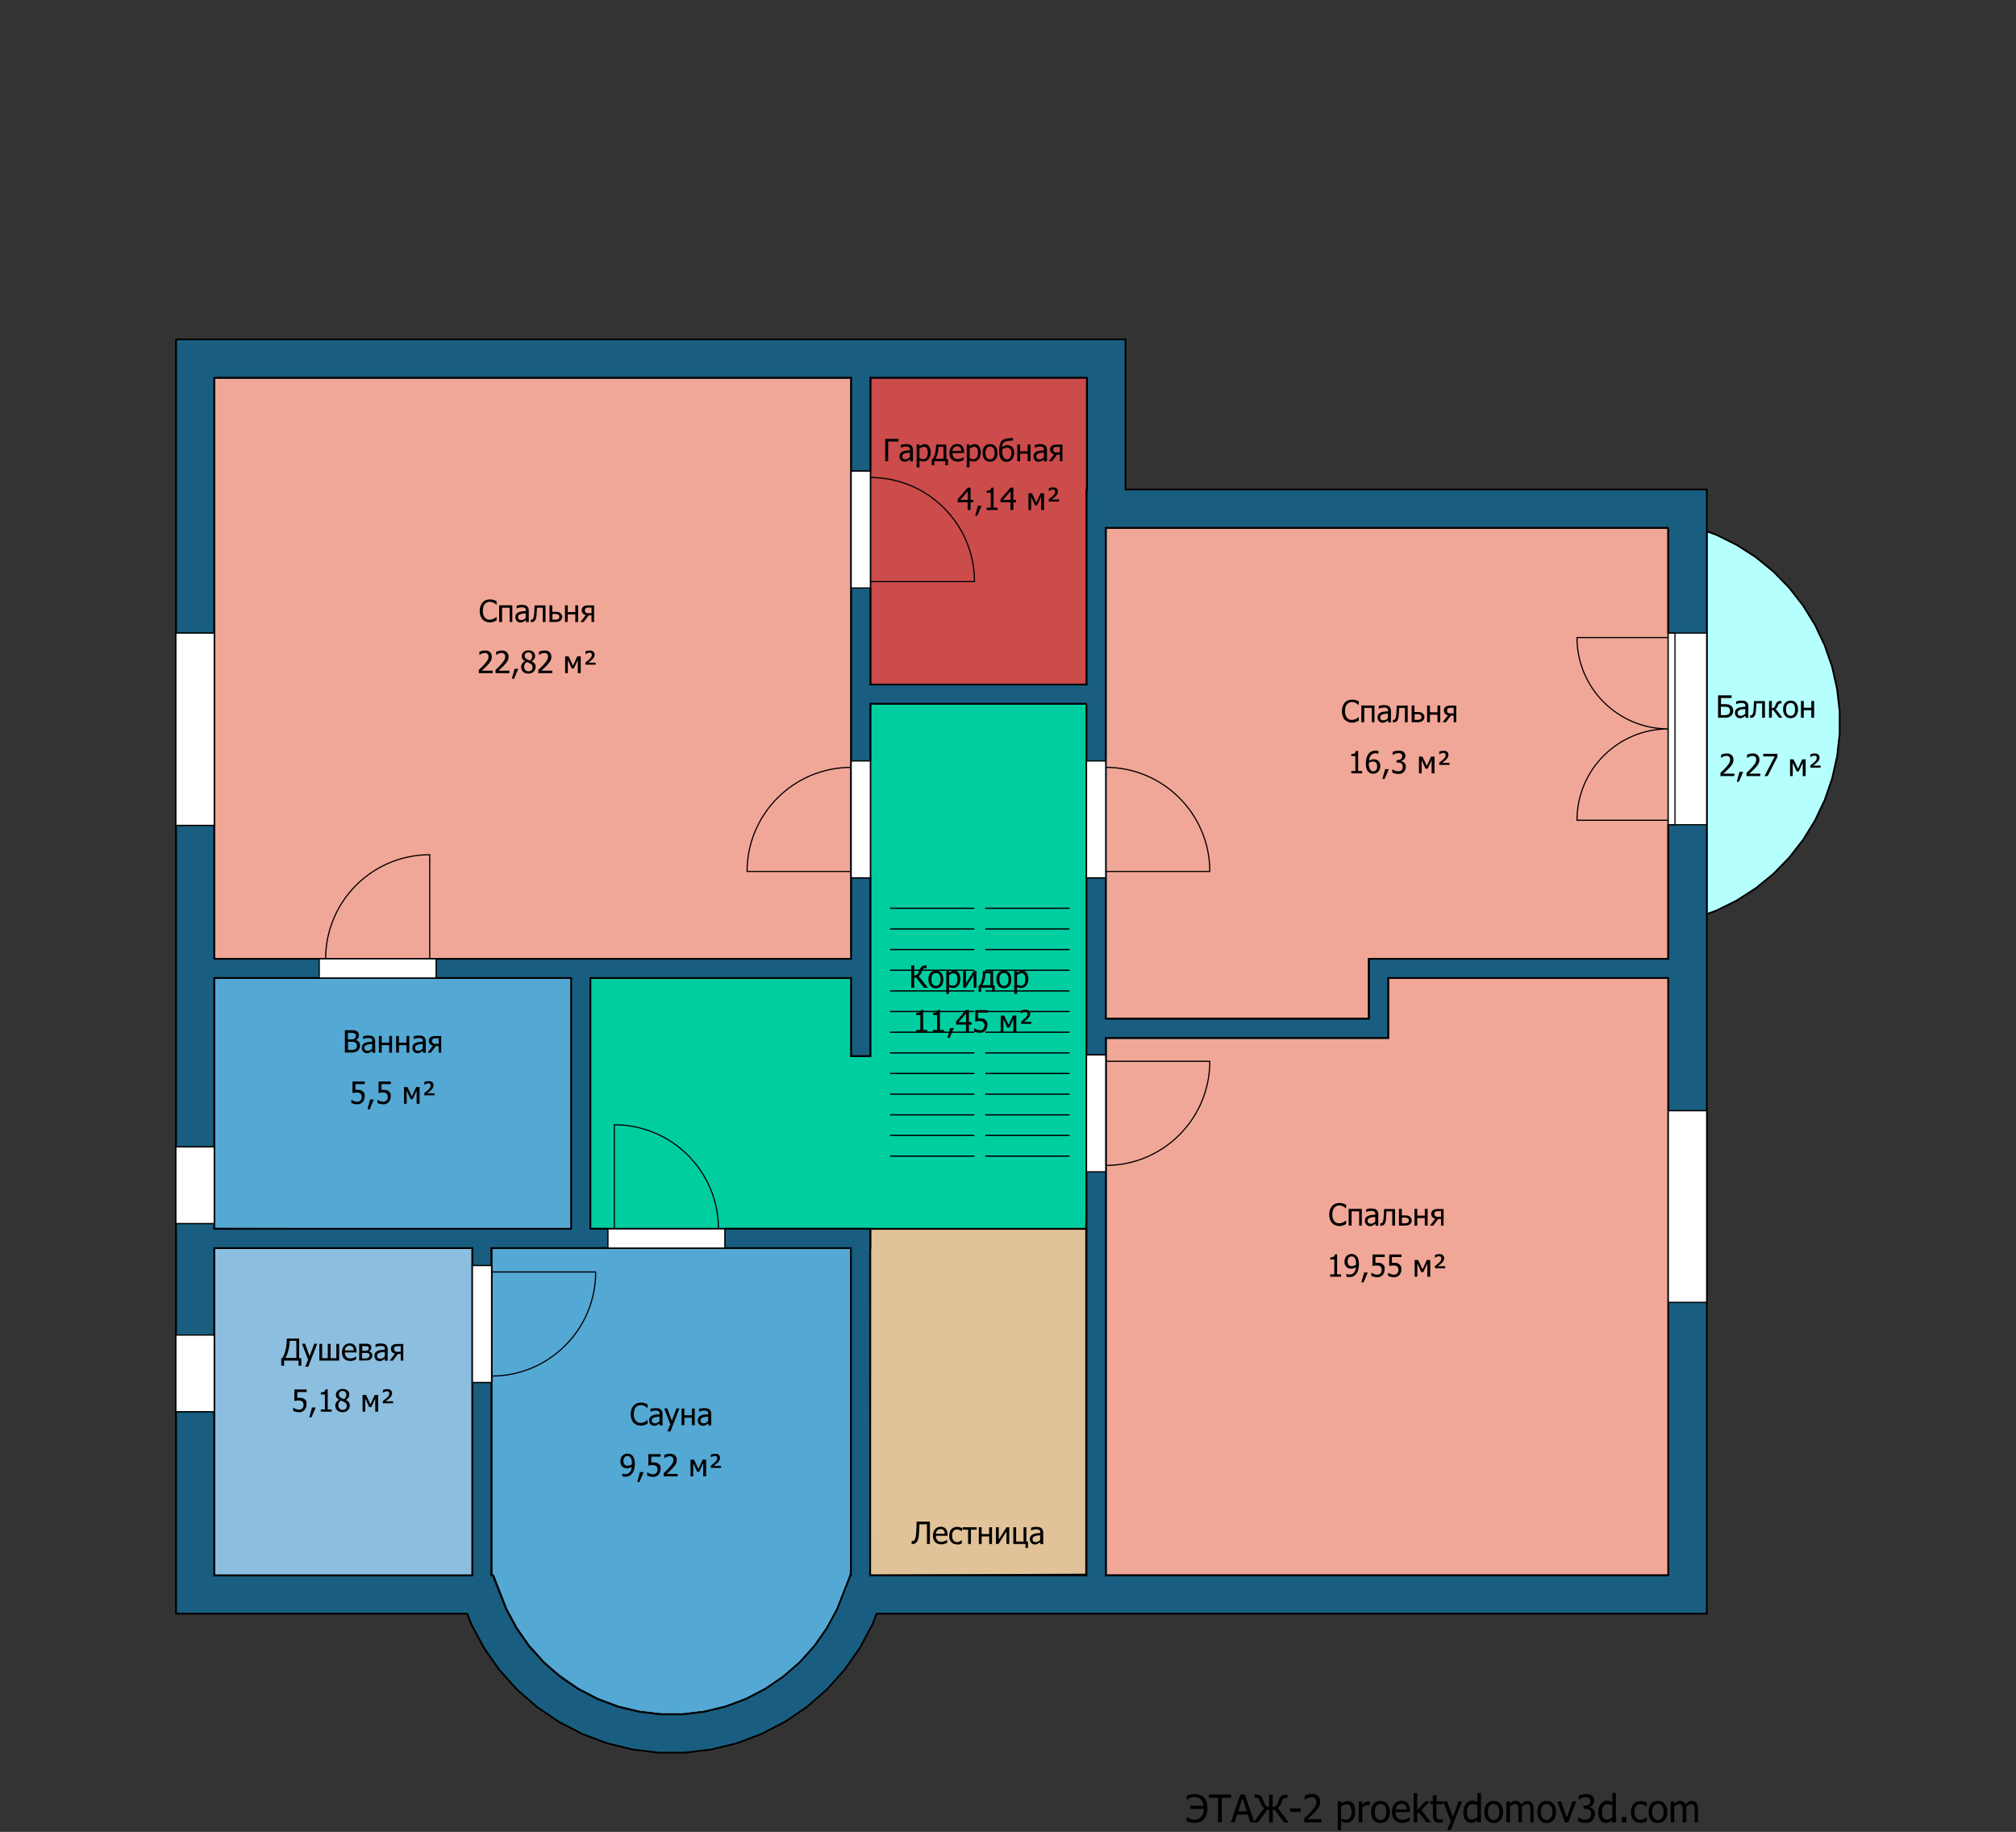 <svg xmlns="http://www.w3.org/2000/svg" xmlns:xlink="http://www.w3.org/1999/xlink" width="1578" height="1434" viewBox="0 0 1578 1434"><rect x="0" y="0" width="1578" height="1434" fill="#333333" stroke="none"/><style type="text/css">.st0{fill:#B5FFFF;} .st1{fill:none;stroke:#000000;stroke-width:1.375;stroke-linecap:square;stroke-miterlimit:10;} .st2{fill:#E1C299;} .st3{fill:#8CBEDF;} .st4{fill:#54A8D4;} .st5{fill:#CC4B4B;} .st6{fill:#F1A797;} .st7{fill:#00CEA1;} .st8{clip-path:url(#SVGID_2_);} .st9{fill:#195E80;} .st10{fill:#FFFFFF;} .st11{fill:none;stroke:#000000;stroke-width:0.917;stroke-linecap:square;stroke-miterlimit:10;} .st12{fill:none;stroke:#000000;stroke-miterlimit:10;}</style><title>D:\3DДоми\models\33\5003\plan23-2.sh3d</title><desc>Creator: FreeHEP Graphics2D Driver Producer: com.eteks.sweethome3d.swing.PlanComponent$SVGSupport$1 Revision: 12753 Source: User Date: Thursday, October 15, 2020 1:08:48 PM CEST</desc><path class="st0" d="M1335.871 415.883l7.7 2.8 15.9 7.9 14.9 9.6 13.7 11.2 12.4 12.7 10.9 14 9.3 15.1 7.6 16 5.8 16.8 3.9 17.3 2 17.6v17.7l-2 17.6-3.9 17.3-5.8 16.8-7.6 16-9.3 15.1-10.9 14-12.4 12.7-13.7 11.2-14.9 9.6-15.9 7.9-7.7 2.8v-299.7z"/><path class="st1" d="M1335.871 415.883l7.7 2.8 15.9 7.9 14.9 9.6 13.7 11.2 12.4 12.7 10.9 14 9.3 15.1 7.6 16 5.8 16.8 3.9 17.3 2 17.6v17.7l-2 17.6-3.9 17.3-5.8 16.8-7.6 16-9.3 15.1-10.9 14-12.4 12.7-13.7 11.2-14.9 9.6-15.9 7.9-7.7 2.8v-299.7z"/><path class="st2" d="M681.171 961.983h169v270.6l-169.1.7.1-271.3z"/><path class="st1" d="M681.171 961.983h169v270.6l-169.1.7.1-271.3z"/><path class="st3" d="M369.771 976.983v256.3h-202.1v-256.3h202.1z"/><path class="st1" d="M369.771 976.983v256.3h-202.1v-256.3h202.1z"/><path class="st4" d="M447.671 765.583v196.8l-280-.5v-196.3h280z"/><path class="st1" d="M447.671 765.583v196.8l-280-.5v-196.3h280z"/><path class="st4" d="M475.571 969.383v7.5h-90.8v256.3h1.3l10.3 26.3 8.1 15 9.8 14 11.4 12.7 12.9 11.2 14.1 9.6 15.2 7.9 16 6 16.6 4 16.9 2h17.1l16.9-2 16.6-4 16-6 15.2-7.9 14.1-9.6 12.9-11.2 11.4-12.7 9.8-14 8.1-15 10.3-26.3h.5v-256.3h-98.4v-7.5h-92.3z"/><path class="st1" d="M475.571 969.383v7.5h-90.8v256.3h1.3l10.3 26.3 8.1 15 9.8 14 11.4 12.7 12.9 11.2 14.1 9.6 15.2 7.9 16 6 16.6 4 16.9 2h17.1l16.9-2 16.6-4 16-6 15.2-7.9 14.1-9.6 12.9-11.2 11.4-12.7 9.8-14 8.1-15 10.3-26.3h.5v-256.3h-98.4v-7.5h-92.3z"/><path class="st5" d="M681.271 295.683v72.8h-7.5v92.1h7.5v75.3h169.2v-152.7h.3v-87.5h-169.5z"/><path class="st1" d="M681.271 295.683v72.8h-7.5v92.1h7.5v75.3h169.2v-152.7h.3v-87.5h-169.5z"/><path class="st6" d="M167.671 295.683v454.9h81.9v7.5h92.1v-7.5h324.6v-290h7.5v-92.1h-7.5v-72.8h-498.6z"/><path class="st1" d="M167.671 295.683v454.9h81.9v7.5h92.1v-7.5h324.6v-290h7.5v-92.1h-7.5v-72.8h-498.6z"/><path class="st6" d="M865.471 413.183v178.5h-7.5v92.1h7.5v113.7h206v-46.9h234.3v-104.8h27.4v-150.3h-27.4v-82.3h-440.3z"/><path class="st1" d="M865.471 413.183v178.5h-7.5v92.1h7.5v113.7h206v-46.9h234.3v-104.8h27.4v-150.3h-27.4v-82.3h-440.3z"/><path class="st6" d="M1305.871 765.583v467.6h-440.3v-420.7h221v-46.9h219.3z"/><path class="st1" d="M1305.871 765.583v467.6h-440.3v-420.7h221v-46.9h219.3z"/><path class="st7" d="M681.271 550.883v44.5h-7.5v92.1h7.5v139.2h-15v-61.1h-204.2v196.3h13.5v7.5h92.1v-7.5h113.5v15h-.1l.1-15h169l.3-44.3h7.5v-92.1h-7.5v-138h7.5v-92.1h-7.5v-44.5h-169.2z"/><path class="st1" d="M681.271 550.883v44.5h-7.5v92.1h7.5v139.2h-15v-61.1h-204.2v196.3h13.5v7.5h92.1v-7.5h113.5v15h-.1l.1-15h169l.3-44.3h7.5v-92.1h-7.5v-138h7.5v-92.1h-7.5v-44.5h-169.2z"/><g transform="translate(-292.529 -456.117)"><defs><path id="SVGID_1_" d="M1143.4 751.8v87.5h-.3v152.7h-169.3v-240.2h169.6zm-184.6 0v454.9h-498.6v-454.9h498.6zm639.6 117.5v337.4h-234.4v46.9h-206v-384.3h440.4zm-858.8 352.4v196.3h-279.4v-196.3h279.4zm-77.3 211.4v256.3h-202.1v-256.3h202.1zm936.1-211.4v467.6h-440.3v-420.7h221v-46.9h219.3zm-455.4-214.7v682.3h-169.4v-256.3h.1v-15h-219.1v-196.3h204.2v61.1h15v-275.8h169.2zm-184.4 426.1v256.3h-.5l-10.3 26.3-8.1 15-9.8 14-11.4 12.7-12.9 11.2-14.1 9.6-15.2 7.9-16 6-16.6 4-16.9 2h-17.1l-16.9-2-16.6-4-16-6-15.2-7.9-14.1-9.6-12.9-11.2-11.4-12.7-9.8-14-8.1-15-10.3-26.3h-1.3v-256.3h281.5zm-528.2-711.3v.5h-.1v997h227.9l3.5 8.9 9.8 18.2 11.9 16.9 13.8 15.4 15.6 13.6 17.1 11.6 18.3 9.5 19.3 7.3 20.1 4.9 20.5 2.5h20.7l20.5-2.5 20.1-4.9 19.3-7.3 18.3-9.5 17.1-11.6 15.6-13.6 13.8-15.4 11.9-16.9 9.8-18.2 3.5-8.9h649.8v-880h-455v-117.5h-743.1z"/></defs><clipPath id="SVGID_2_"><use xlink:href="#SVGID_1_" overflow="visible"/></clipPath><path class="st9" d="M430.5 1719.1v-997h743.3v117.2h454.4v879.8h-648.6c-2.2 4.9-4.1 9.4-6.3 13.6-10.4 19.7-23.3 37.5-40.1 52.4-13.5 11.9-28.6 21.3-45 28.6-8 3.6-16.3 6.5-24.7 8.8-7.2 2-14.8 3-22.2 3.7-12 1-24.2 2.8-36.1 1.6-17.7-1.9-35.3-4.8-52.1-12.3-19-8.6-36.9-18.5-51.7-33.2-7.8-7.7-15.5-15.9-21.7-24.9-7.2-10.4-13.2-21.7-18.9-33-1.9-3.8-3.4-5.3-7.7-5.3-74.2.1-148.4 0-222.6 0zm527.7-512.2v-454.4h-497.4v454.4h497.4zm640 482v-466.5h-218.7v46.9h-220.7v419.6h439.4zm.1-819.4h-439.5v384.3h205.9v-46.8h233.6v-337.5zm-624.9 819.3h169.7v-681.4h-169.7v275.4h-15.1v-60.3h-203.5v195.8h218.5c.1 90.2.1 180.2.1 270.5zm-295.6-255.5c-.1 1.1-.2 1.7-.2 2.3v249.9c0 1.1 0 2.4.4 3.4 2.8 7.1 5.4 14.3 8.6 21.2 3.4 7.6 6.7 15.3 11 22.3 6.7 11 15 20.9 25.4 28.6 10 7.4 19.7 15.2 30.5 21.3 14.8 8.4 30.9 14.2 48.2 14.7 12.8.4 25.9 1.4 38.5-.3 21-2.8 40.6-10.4 58-22.9 12.2-8.8 23.8-18.3 33-30.3 8.6-11.3 15.2-23.8 20.7-37 4.4-10.6 6.8-21.1 6.8-32.8-.4-78.1-.2-156.3-.2-234.4v-6h-280.7zm-217.1-15.5h278.4v-195.4h-278.4v195.4zm.2 15.5v255.4h201.4v-255.4h-201.4zm513-681v239.4h169.4v-239.4h-169.4z"/></g><path class="st1" d="M850.871 295.683v87.5h-.3v152.7h-169.3v-240.2h169.6zm-184.6 0v454.9h-498.6v-454.9h498.6zm639.6 117.5v337.4h-234.4v46.9h-206v-384.3h440.4zm-858.8 352.4v196.3h-279.4v-196.3h279.4zm-77.3 211.4v256.3h-202.1v-256.3h202.1zm936.1-211.4v467.6h-440.3v-420.7h221v-46.9h219.3zm-455.4-214.7v682.3h-169.4v-256.3h.1v-15h-219.1v-196.3h204.2v61.1h15v-275.8h169.2zm-184.4 426.1v256.3h-.5l-10.3 26.3-8.1 15-9.8 14-11.4 12.7-12.9 11.2-14.1 9.6-15.2 7.9-16 6-16.6 4-16.9 2h-17.1l-16.9-2-16.6-4-16-6-15.2-7.9-14.1-9.6-12.9-11.2-11.4-12.7-9.8-14-8.1-15-10.3-26.3h-1.3v-256.3h281.5zm-528.2-711.3v.5h-.1v997h227.9l3.5 8.9 9.8 18.2 11.9 16.9 13.8 15.4 15.6 13.6 17.1 11.6 18.3 9.5 19.3 7.3 20.1 4.9 20.5 2.5h20.7l20.5-2.5 20.1-4.9 19.3-7.3 18.3-9.5 17.1-11.6 15.6-13.6 13.8-15.4 11.9-16.9 9.8-18.2 3.5-8.9h649.8v-880h-455v-117.5h-743.1z"/><path class="st10" d="M1305.871 495.583v150h30v-150h-30z"/><path class="st11" d="M1305.871 495.583v150h30v-150h-30zM1305.871 570.583c-39.5 0-71.5-32-71.5-71.5h71.5v71.5zM1305.871 570.583c-39.5 0-71.5 32-71.5 71.5h71.5v-71.5z"/><path class="st10" d="M1311.071 495.583v150h-5.3v-150h5.3z"/><path class="st11" d="M1311.071 495.583v150h-5.3v-150h5.3z"/><path class="st10" d="M666.271 368.783v91.5h15v-91.5h-15z"/><path class="st11" d="M666.271 368.783v91.5h15v-91.5h-15zM681.271 373.783c45 0 81.5 36.5 81.5 81.5h-81.5v-81.5z"/><path class="st10" d="M666.271 460.283v-91.5h15v91.5h-15z"/><path class="st11" d="M666.271 460.283v-91.5h15v91.5h-15z"/><path class="st10" d="M666.271 595.683v91.5h15v-91.5h-15z"/><path class="st11" d="M666.271 595.683v91.5h15v-91.5h-15zM666.271 600.683c-45 0-81.5 36.5-81.5 81.5h81.5v-81.5z"/><path class="st10" d="M681.271 595.683v91.5h-15v-91.5h15z"/><path class="st11" d="M681.271 595.683v91.5h-15v-91.5h15z"/><path class="st10" d="M850.471 595.683v91.5h15v-91.5h-15z"/><path class="st11" d="M850.471 595.683v91.5h15v-91.5h-15zM865.471 600.683c45 0 81.5 36.5 81.5 81.5h-81.5v-81.5z"/><path class="st10" d="M850.471 687.183v-91.5h15v91.5h-15z"/><path class="st11" d="M850.471 687.183v-91.5h15v91.5h-15z"/><path class="st10" d="M249.871 750.583v15h91.5v-15h-91.5z"/><path class="st11" d="M249.871 750.583v15h91.5v-15h-91.5zM254.871 750.583c0-45 36.5-81.5 81.5-81.5v81.5h-81.5z"/><path class="st10" d="M341.371 765.583h-91.5v-15h91.5v15z"/><path class="st11" d="M341.371 765.583h-91.5v-15h91.5v15z"/><path class="st10" d="M850.471 825.783v91.5h15v-91.5h-15z"/><path class="st11" d="M850.471 825.783v91.5h15v-91.5h-15zM865.471 912.283c45 0 81.5-36.5 81.5-81.5h-81.5v81.5z"/><path class="st10" d="M850.471 917.283v-91.5h15v91.5h-15z"/><path class="st11" d="M850.471 917.283v-91.5h15v91.5h-15z"/><path class="st10" d="M475.871 961.983v15h91.5v-15h-91.5z"/><path class="st11" d="M475.871 961.983v15h91.5v-15h-91.5zM562.371 961.983c0-45-36.5-81.5-81.5-81.5v81.5h81.5z"/><path class="st10" d="M567.371 976.983h-91.5v-15h91.5v15z"/><path class="st11" d="M567.371 976.983h-91.5v-15h91.5v15z"/><path class="st10" d="M369.771 990.683v91.5h15v-91.5h-15z"/><path class="st11" d="M369.771 990.683v91.5h15v-91.5h-15zM384.771 1077.183c45 0 81.5-36.5 81.5-81.5h-81.5v81.5z"/><path class="st10" d="M369.771 1082.183v-91.5h15v91.5h-15z"/><path class="st11" d="M369.771 1082.183v-91.5h15v91.5h-15z"/><path class="st10" d="M1305.871 869.483v150h30v-150h-30z"/><path class="st11" d="M1305.871 869.483v150h30v-150h-30z"/><path class="st10" d="M1305.871 1019.483v-150h30v150h-30z"/><path class="st11" d="M1305.871 1019.483v-150h30v150h-30z"/><path class="st10" d="M137.671 1045.083v60h30v-60h-30z"/><path class="st11" d="M137.671 1045.083v60h30v-60h-30z"/><path class="st10" d="M137.671 1105.083v-60h30v60h-30z"/><path class="st11" d="M137.671 1105.083v-60h30v60h-30z"/><path class="st10" d="M137.671 495.583v150.5h30v-150.5h-30z"/><path class="st11" d="M137.671 495.583v150.5h30v-150.5h-30z"/><path class="st10" d="M137.671 646.083v-150.5h30v150.5h-30z"/><path class="st11" d="M137.671 646.083v-150.5h30v150.5h-30z"/><path class="st10" d="M137.671 897.783v60h30v-60h-30z"/><path class="st11" d="M137.671 897.783v60h30v-60h-30z"/><path class="st10" d="M137.671 957.783v-60h30v60h-30z"/><path class="st11" d="M137.671 957.783v-60h30v60h-30z"/><path d="M1356.691 556.409c0 .8-.2 1.6-.5 2.3s-.8 1.2-1.3 1.7c-.7.5-1.4.9-2.1 1.1s-1.7.3-2.9.3h-5.1v-17.5h10.6v2.1h-8.3v4.8h2.8c1.2 0 2.2.1 2.9.2s1.5.5 2.1 1c.6.5 1 1 1.3 1.7s.5 1.4.5 2.3zm-2.5 0c0-.6-.1-1.1-.3-1.5s-.5-.8-.9-1.1c-.4-.3-.9-.5-1.5-.5s-1.4-.1-2.4-.1h-2.1v6.6h2c1 0 1.8 0 2.4-.1s1-.3 1.5-.6c.4-.3.8-.7 1-1.1s.3-.9.3-1.6zm11.9 2.2v-3.6c-.5.1-1.2.1-2 .2s-1.4.2-1.9.4c-.6.2-1.1.5-1.5.8s-.6.9-.6 1.6c0 .8.2 1.3.6 1.7s1 .6 1.9.6c.7 0 1.3-.1 1.9-.4s1.1-.9 1.6-1.3zm0 1.8c-.2.1-.4.3-.7.5l-.9.6c-.4.2-.8.4-1.1.5s-.9.2-1.5.2c-.5 0-1.1-.1-1.5-.3s-.9-.5-1.3-.9-.6-.8-.8-1.3-.3-1.1-.3-1.7c0-.9.2-1.7.6-2.3s1-1.1 1.8-1.5c.7-.3 1.6-.6 2.6-.7s2.1-.2 3.2-.3v-.4c0-.5-.1-.9-.2-1.3s-.4-.6-.7-.7c-.3-.2-.6-.3-1-.4s-.8-.1-1.3-.1-1.1.1-1.8.2-1.4.4-2.1.7h-.1v-2.2c.4-.1 1-.2 1.7-.4s1.5-.2 2.3-.2c.9 0 1.7.1 2.3.2s1.2.4 1.7.8.8.8 1.1 1.4.4 1.3.4 2.1v9h-2.2v-1.5zm15.4 1.4h-2.2v-11.2h-4.5c0 .6 0 1.3-.1 1.9 0 .6 0 1.1-.1 1.6-.1 1.2-.1 2.3-.2 3.1l-.4 2c-.2.5-.4.9-.6 1.2s-.4.6-.7.8c-.3.2-.5.4-.9.5s-.7.2-1 .2h-.9v-1.9h.5c.2 0 .4 0 .5-.1s.3-.2.5-.3c.4-.4.7-1.1.9-2s.3-2.3.4-4c0-.6.1-1.4.1-2.3s.1-1.7.1-2.5h8.6v13zm13.7 0h-2.7l-4.5-6h-1.1v6h-2.2v-13.1h2.2v5.7c.6 0 1.1-.1 1.5-.4s.7-.7 1-1.3c.1-.2.2-.4.3-.7s.2-.5.3-.7c.3-1 .8-1.6 1.4-2s1.4-.6 2.4-.6h.6v1.9h-.5c-.6 0-1.1.1-1.4.4s-.6.7-.8 1.4c-.2.7-.5 1.2-.8 1.6s-.6.7-1 .9l5.3 6.9zm12.2-6.5c0 2.2-.5 3.9-1.6 5.1s-2.5 1.8-4.2 1.8c-1.8 0-3.3-.6-4.3-1.9s-1.6-2.9-1.6-5c0-2.2.5-3.9 1.6-5.1s2.5-1.8 4.3-1.8 3.2.6 4.2 1.8 1.6 2.9 1.6 5.1zm-2.3 0c0-1.7-.3-2.9-.9-3.8s-1.5-1.2-2.6-1.2-2 .4-2.7 1.2-.9 2.1-.9 3.8c0 1.6.3 2.9.9 3.7s1.5 1.3 2.7 1.3c1.1 0 2-.4 2.6-1.3s.9-2.1.9-3.7zm14.9 6.5h-2.2v-5.9h-5.9v5.9h-2.2v-13.1h2.2v5.3h5.9v-5.3h2.2v13.1zM1357.453 607.507h-10.8v-2.5c.8-.7 1.5-1.4 2.2-2.1s1.4-1.4 2-2.1c1.3-1.5 2.2-2.6 2.7-3.5s.7-1.8.7-2.7c0-.5-.1-.9-.2-1.3s-.4-.7-.6-.9c-.3-.2-.6-.4-.9-.5s-.8-.2-1.2-.2c-.4 0-.8.1-1.3.2s-.8.2-1.2.4c-.3.1-.6.3-.9.5s-.6.3-.7.5h-.1v-2.5c.5-.2 1.2-.5 2-.7s1.7-.3 2.5-.3c1.6 0 2.9.4 3.8 1.3s1.4 2 1.4 3.5c0 .7-.1 1.3-.2 1.9s-.4 1.1-.7 1.6c-.3.5-.6 1-1 1.5s-.8 1-1.3 1.5c-.7.8-1.6 1.6-2.5 2.5s-1.6 1.5-2.2 2h8.6v1.9zm7-3.3l-3.3 7.7h-1.7l2.1-7.7h2.9zm13.4 3.3h-10.8v-2.5c.8-.7 1.5-1.4 2.2-2.1s1.4-1.4 2-2.1c1.3-1.5 2.2-2.6 2.7-3.5s.7-1.8.7-2.7c0-.5-.1-.9-.2-1.3s-.4-.7-.6-.9c-.3-.2-.6-.4-.9-.5s-.8-.2-1.2-.2c-.4 0-.8.1-1.3.2s-.8.2-1.2.4c-.3.1-.6.3-.9.5s-.6.3-.7.5h-.2v-2.5c.5-.2 1.2-.5 2-.7s1.7-.3 2.5-.3c1.6 0 2.9.4 3.8 1.3s1.4 2 1.4 3.5c0 .7-.1 1.3-.2 1.9s-.4 1.1-.7 1.6c-.3.5-.6 1-1 1.5s-.8 1-1.3 1.5c-.7.8-1.6 1.6-2.5 2.5s-1.6 1.5-2.2 2h8.6v1.9zm13.3-14.8l-7.5 14.8h-2.5l8-15.4h-9v-2h11.1v2.6zm22.1 14.8h-2.2v-10.3l-3.1 6.7h-1.6l-3.1-6.7v10.3h-2.1v-13.1h2.7l3.5 7.3 3.3-7.3h2.7v13.1zm11.8-6.6h-8v-1.8c.6-.5 1.2-.9 1.7-1.3s1-.8 1.3-1.1c.8-.8 1.4-1.4 1.6-1.9.3-.5.4-1 .4-1.6 0-.5-.2-1-.5-1.3-.3-.3-.8-.4-1.4-.4-.5 0-1.1.1-1.6.4-.6.2-1 .5-1.3.7h-.2v-2.1c.5-.2 1-.4 1.6-.5s1.2-.2 1.8-.2c1.2 0 2.2.3 2.8.9.7.6 1 1.4 1 2.4 0 .7-.2 1.3-.5 1.9-.3.6-.9 1.3-1.7 2.1-.4.4-.9.7-1.4 1.1-.5.4-1 .8-1.4 1.1h5.8v1.6zM727.871 1208.628h-2.3v-15.4h-5.9l-.1 2.6s-.1 1.6-.1 2.3c-.1 1.6-.2 3-.3 4.1s-.3 2-.5 2.7c-.2.7-.5 1.3-.8 1.7s-.6.8-.9 1.1c-.3.3-.7.5-1.1.7s-.9.2-1.4.2h-.9v-2.3h.6c.3 0 .5 0 .8-.1s.5-.2.6-.4c.5-.5.9-1.5 1.2-2.8s.4-3.1.5-5.4c0-.8.1-1.8.1-3s.1-2.4.1-3.5h10.4v17.5zm9 .3c-2.1 0-3.7-.6-4.9-1.8s-1.7-2.8-1.7-5c0-2.1.6-3.8 1.7-5.1s2.6-1.9 4.4-1.9c.8 0 1.5.1 2.2.4s1.2.6 1.6 1.1.8 1.1 1.1 1.8.4 1.6.4 2.6v1.2h-9.1c0 1.5.4 2.7 1.1 3.5s1.8 1.2 3.2 1.2c.5 0 1-.1 1.4-.2s.9-.2 1.3-.4.7-.4 1-.5.5-.3.7-.5h.1v2.4c-.3.1-.6.2-1 .4s-.7.3-1 .4l-1.2.3s-.7.1-1.3.1zm2.6-8.3c0-.6-.1-1.1-.2-1.5s-.3-.8-.5-1.1c-.3-.3-.6-.6-1-.8s-.9-.3-1.5-.3-1.1.1-1.5.3-.8.4-1.1.8c-.3.3-.6.7-.8 1.1s-.3.9-.3 1.5h6.9zm9.6 8.3c-.9 0-1.7-.1-2.5-.4s-1.4-.7-1.9-1.3-1-1.3-1.3-2.1-.4-1.9-.4-3 .2-2.1.5-3c.3-.8.7-1.5 1.2-2.1.5-.6 1.2-1 1.9-1.3s1.6-.5 2.5-.5c.7 0 1.4.1 2.1.3s1.3.4 1.8.7v2.5h-.1l-.6-.4s-.5-.4-.9-.5c-.3-.2-.7-.3-1.1-.4s-.8-.2-1.2-.2c-1.1 0-2.1.4-2.8 1.3s-1 2.1-1 3.7.3 2.8 1 3.6 1.6 1.3 2.8 1.3c.7 0 1.4-.1 2-.4s1.2-.7 1.7-1.1h.1v2.5c-.2.1-.5.2-.8.4s-.6.3-.9.3c-.4.1-.7.2-1 .3s-.6-.2-1.1-.2zm15.4-11.5h-4.5v11.2h-2.2v-11.2h-4.4v-1.9h11.1v1.9zm12 11.2h-2.2v-5.9h-5.9v5.9h-2.2v-13.1h2.2v5.3h5.9v-5.3h2.2v13.1zm13.5 0h-2.2v-9.8l-6.2 9.8h-2v-13.1h2.2v9.6l6.1-9.6h2.1v13.1zm14.8 3.1h-2.1v-3.1h-9.5v-13.1h2.2v11.2h5.8v-11.2h2.2v11.2h1.3v5zm9.4-6.3v-3.6c-.5.1-1.2.1-2 .2s-1.4.2-1.9.4c-.6.2-1.1.5-1.5.8-.4.4-.6.9-.6 1.6 0 .8.2 1.3.6 1.7s1 .6 1.9.6c.7 0 1.3-.1 1.9-.4s1.2-.9 1.6-1.3zm0 1.8c-.2.1-.4.3-.7.5l-.9.6c-.4.2-.8.4-1.1.5-.4.1-.9.2-1.5.2-.5 0-1.1-.1-1.5-.3s-.9-.5-1.3-.9-.6-.8-.8-1.3c-.2-.5-.3-1.1-.3-1.7 0-.9.2-1.7.6-2.3.4-.6 1-1.1 1.8-1.5.7-.3 1.6-.6 2.6-.7s2.1-.2 3.2-.3v-.4c0-.5-.1-.9-.2-1.3s-.4-.6-.7-.7c-.3-.2-.6-.3-1-.4s-.8-.1-1.3-.1-1.1.1-1.8.2-1.4.4-2.1.7h-.1v-2.2c.4-.1 1-.2 1.7-.4.8-.1 1.5-.2 2.3-.2.9 0 1.7.1 2.3.2.6.1 1.2.4 1.7.8s.8.8 1.1 1.4.4 1.3.4 2.1v9h-2.2v-1.5zM235.866 1069.082h-2.2v-4h-11.3v4h-2.2v-6h.9c1-1.7 1.8-3.8 2.5-6.5.6-2.7.9-5.6.9-8.8h9.7v15.4h1.7v5.9zm-3.9-6.1v-13.4h-5.2c-.1 2.8-.5 5.4-1.1 7.7s-1.3 4.2-2.3 5.7h8.6zm16.3-11l-7 17.9h-2.4l2.3-5.5-4.8-12.5h2.4l3.6 9.7 3.6-9.7h2.3zm17.2 13.1h-15.5v-13.1h2.2v11.2h4.4v-11.2h2.2v11.2h4.5v-11.2h2.2v13.1zm8.8.3c-2.1 0-3.7-.6-4.9-1.8s-1.7-2.8-1.7-5c0-2.1.6-3.8 1.7-5.1s2.6-1.9 4.4-1.9c.8 0 1.5.1 2.2.4s1.2.6 1.6 1.1.8 1.1 1.1 1.8.4 1.6.4 2.6v1.2h-9.1c0 1.5.4 2.7 1.1 3.5s1.8 1.2 3.2 1.2c.5 0 1-.1 1.4-.2s.9-.2 1.3-.4.7-.4 1-.5.5-.3.7-.5h.1v2.4c-.3.1-.6.2-1 .4s-.7.3-1 .4l-1.2.3s-.7.1-1.3.1zm2.6-8.3c0-.6-.1-1.1-.2-1.5s-.3-.8-.5-1.1c-.3-.3-.6-.6-1-.8s-.9-.3-1.5-.3-1.1.1-1.5.3-.8.4-1.1.8c-.3.3-.6.7-.8 1.1s-.3.9-.3 1.5h6.9zm14.6 4c0 .6-.1 1.2-.4 1.7-.2.5-.6.9-1 1.2-.5.4-1.1.7-1.7.8-.6.1-1.3.2-2.1.2h-5.1v-13.1h4.8c1 0 1.7 0 2.1.1.4.1.9.2 1.3.5.5.3.8.6 1 1s.3.9.3 1.5-.2 1.2-.5 1.7-.8.9-1.4 1.1l.1.1c.7.2 1.3.5 1.8 1.1.6.6.8 1.3.8 2.1zm-2.9-5.7c0-.3 0-.6-.1-.8-.1-.2-.3-.4-.5-.5l-.9-.3h-3.5v3.6h2.5c.5 0 .9 0 1.1-.1.2-.1.5-.2.8-.3.3-.2.4-.4.6-.6v-1zm.7 5.7c0-.4-.1-.8-.2-1.1-.1-.3-.4-.5-.9-.7-.3-.1-.6-.2-.9-.2h-3.9v4.3h1.9c.8 0 1.4 0 1.8-.1s.8-.2 1.1-.4c.3-.2.6-.4.7-.7.3-.3.4-.6.4-1.1zm11.9.8v-3.6c-.5.1-1.2.1-2 .2s-1.4.2-1.9.4c-.6.2-1.1.5-1.5.8-.4.4-.6.9-.6 1.6 0 .8.2 1.3.6 1.7s1 .6 1.9.6c.7 0 1.3-.1 1.9-.4s1.1-.9 1.6-1.3zm0 1.8c-.2.1-.4.3-.7.5l-.9.6c-.4.2-.8.4-1.1.5-.4.1-.9.2-1.5.2-.5 0-1.1-.1-1.5-.3s-.9-.5-1.3-.9-.6-.8-.8-1.3c-.2-.5-.3-1.1-.3-1.7 0-.9.2-1.7.6-2.3.4-.6 1-1.1 1.8-1.5.7-.3 1.6-.6 2.6-.7s2.1-.2 3.2-.3v-.4c0-.5-.1-.9-.2-1.3s-.4-.6-.7-.7c-.3-.2-.6-.3-1-.4s-.8-.1-1.3-.1-1.1.1-1.8.2-1.4.4-2.1.7h-.2v-2.2c.4-.1 1-.2 1.7-.4.8-.1 1.5-.2 2.3-.2.9 0 1.7.1 2.3.2.6.1 1.2.4 1.7.8s.8.8 1.1 1.4.4 1.3.4 2.1v9h-2.2v-1.5zm14.7 1.4h-2.2v-5.2h-2.2l-3.9 5.2h-2.6l4.2-5.4c-1.1-.3-1.9-.8-2.4-1.4-.5-.6-.8-1.5-.8-2.5 0-.7.1-1.2.4-1.7.3-.5.7-.9 1.1-1.2.4-.3.9-.5 1.5-.6s1.3-.2 2-.2h4.7v13zm-2.2-6.9v-4.4h-2.4c-.5 0-.9 0-1.2.1-.3.1-.6.2-.8.3-.3.2-.5.4-.6.7-.1.3-.2.6-.2.9 0 .4 0 .8.1 1 .1.3.3.5.5.8.3.2.6.4 1 .5s.8.1 1.3.1h2.3zM239.91 1099.482c0 .8-.1 1.6-.4 2.3s-.6 1.3-1.1 1.9-1.1.9-1.8 1.3-1.5.5-2.5.5c-.8 0-1.7-.1-2.5-.3s-1.5-.4-2.1-.7v-2.5h.2c.2.1.4.3.8.5s.7.3 1.1.5c.5.2.9.3 1.3.4s.8.1 1.3.1.9-.1 1.4-.3.8-.4 1.1-.8c.3-.3.5-.7.7-1.2s.2-1 .2-1.6-.1-1.1-.3-1.5-.4-.7-.7-1c-.3-.3-.7-.5-1.2-.6s-1-.2-1.6-.2c-.6 0-1.3 0-1.9.1s-1.2.2-1.5.3v-9h9.6v2h-7.3v4.6c.3 0 .6-.1.8-.1h.8c.9 0 1.6.1 2.3.2s1.2.4 1.8.9c.6.4 1 1 1.3 1.6s.2 1.6.2 2.6zm7.2 2.3l-3.3 7.7h-1.7l2.1-7.7h2.9zm12.5 3.3h-8.5v-1.8h3.2v-11.7h-3.2v-1.6c1.2 0 2.1-.2 2.6-.5s.9-1 1-1.9h1.8v15.7h3.1v1.8zm11.5-13.4c0-.8-.3-1.4-.8-2s-1.2-.8-2.2-.8c-.9 0-1.6.2-2.1.7s-.8 1.1-.8 1.9c0 .6.1 1.1.4 1.5s.7.8 1.2 1.1c.2.1.6.3 1.1.6s1 .4 1.4.6c.7-.5 1.1-1.1 1.4-1.6s.4-1.3.4-2zm.3 8.8c0-.7-.1-1.3-.4-1.7s-.8-.9-1.6-1.3l-1.1-.5s-.9-.4-1.5-.6c-.7.4-1.2 1-1.5 1.6s-.5 1.3-.5 2.1c0 1.1.3 1.9 1 2.6s1.4 1 2.4 1 1.8-.3 2.4-.9.8-1.3.8-2.3zm-3.3 5c-.9 0-1.7-.1-2.4-.4s-1.3-.6-1.8-1.1c-.5-.5-.9-1-1.1-1.7s-.4-1.3-.4-2c0-.9.3-1.8.8-2.6s1.2-1.4 2.2-1.9v-.1c-.9-.5-1.5-1-1.9-1.6s-.6-1.3-.6-2.2c0-1.3.5-2.4 1.5-3.3s2.2-1.3 3.8-1.3c1.6 0 2.9.4 3.8 1.2s1.4 1.9 1.4 3.2c0 .8-.2 1.6-.7 2.3s-1.1 1.4-2 1.8v.1c1 .5 1.8 1 2.3 1.7s.8 1.6.8 2.6c0 1.5-.5 2.7-1.6 3.8s-2.5 1.5-4.1 1.5zm27.8-.4h-2.2v-10.3l-3.1 6.7h-1.6l-3.1-6.7v10.3h-2.1v-13.1h2.7l3.5 7.3 3.3-7.3h2.7v13.1zm11.8-6.6h-8v-1.8c.6-.5 1.2-.9 1.7-1.3s1-.8 1.3-1.1c.8-.8 1.4-1.4 1.6-1.9.3-.5.4-1 .4-1.6 0-.5-.2-1-.5-1.3-.3-.3-.8-.4-1.4-.4-.5 0-1.1.1-1.6.4-.6.2-1 .5-1.3.7h-.2v-2.1c.5-.2 1-.4 1.6-.5s1.2-.2 1.8-.2c1.2 0 2.2.3 2.8.9.7.6 1 1.4 1 2.4 0 .7-.2 1.3-.5 1.9-.3.6-.9 1.3-1.7 2.1-.4.4-.9.7-1.4 1.1-.5.4-1 .8-1.4 1.1h5.8v1.6zM281.772 818.621c0 .9-.2 1.6-.5 2.3s-.8 1.2-1.3 1.6c-.7.5-1.4.9-2.1 1.1s-1.7.3-2.9.3h-5v-17.5h4.6c1.2 0 2.2 0 2.8.1s1.2.3 1.8.6c.6.3 1.1.8 1.4 1.3s.4 1.2.4 1.9c0 .8-.2 1.6-.6 2.2s-1 1.2-1.8 1.5v.1c1 .3 1.8.8 2.4 1.5s.8 1.9.8 3zm-3.2-7.8c0-.4-.1-.8-.2-1.1s-.4-.6-.7-.7c-.4-.2-.8-.3-1.3-.4s-1.1-.1-1.9-.1h-2.2v5.1h2.6c.7 0 1.3 0 1.6-.1s.7-.2 1.1-.5c.3-.2.6-.5.7-.9s.3-.7.3-1.3zm.8 7.9c0-.7-.1-1.2-.3-1.6s-.6-.8-1.1-1.1c-.4-.2-.8-.3-1.2-.4s-1-.1-1.8-.1h-2.6v6.4h1.9c1 0 1.8 0 2.4-.1s1.1-.3 1.5-.6.8-.6 1-1 .2-.9.2-1.5zm11.9 2.1v-3.6c-.5.1-1.2.1-2 .2s-1.4.2-1.9.4c-.6.2-1.1.5-1.5.8s-.6.9-.6 1.6c0 .8.2 1.3.6 1.7s1 .6 1.9.6c.7 0 1.3-.1 1.9-.4s1.1-.9 1.6-1.3zm0 1.8c-.2.1-.4.3-.7.5l-.9.6c-.4.2-.8.4-1.1.5s-.9.2-1.5.2c-.5 0-1.1-.1-1.5-.3s-.9-.5-1.3-.9-.6-.8-.8-1.3-.3-1.1-.3-1.7c0-.9.2-1.7.6-2.3s1-1.1 1.8-1.5c.7-.3 1.6-.6 2.6-.7s2.1-.2 3.2-.3v-.4c0-.5-.1-.9-.2-1.3s-.4-.6-.7-.7c-.3-.2-.6-.3-1-.4s-.8-.1-1.3-.1-1.1.1-1.8.2-1.4.4-2.1.7h-.1v-2.2c.4-.1 1-.2 1.7-.4s1.5-.2 2.3-.2c.9 0 1.7.1 2.3.2s1.2.4 1.7.8.8.8 1.1 1.4.4 1.3.4 2.1v9h-2.2v-1.5zm15.6 1.4h-2.2v-5.9h-5.9v5.9h-2.2v-13.1h2.2v5.3h5.9v-5.3h2.2v13.1zm13.5 0h-2.2v-5.9h-5.9v5.9h-2.2v-13.1h2.2v5.3h5.9v-5.3h2.2v13.1zm10.5-3.2v-3.6c-.5.1-1.2.1-2 .2s-1.4.2-1.9.4c-.6.2-1.1.5-1.5.8s-.6.9-.6 1.6c0 .8.2 1.3.6 1.7s1 .6 1.9.6c.7 0 1.3-.1 1.9-.4s1.1-.9 1.6-1.3zm0 1.8c-.2.1-.4.3-.7.5l-.9.6c-.4.2-.8.4-1.1.5s-.9.2-1.5.2c-.5 0-1.1-.1-1.5-.3s-.9-.5-1.3-.9-.6-.8-.8-1.3-.3-1.1-.3-1.7c0-.9.2-1.7.6-2.3s1-1.1 1.8-1.5c.7-.3 1.6-.6 2.6-.7s2.1-.2 3.2-.3v-.4c0-.5-.1-.9-.2-1.3s-.4-.6-.7-.7c-.3-.2-.6-.3-1-.4s-.8-.1-1.3-.1-1.1.1-1.8.2-1.4.4-2.1.7h-.1v-2.2c.4-.1 1-.2 1.7-.4s1.5-.2 2.3-.2c.9 0 1.7.1 2.3.2s1.2.4 1.7.8.8.8 1.1 1.4.4 1.3.4 2.1v9h-2.2v-1.5zm14.7 1.4h-2.2v-5.2h-2.2l-3.9 5.2h-2.6l4.2-5.4c-1.1-.3-1.9-.8-2.4-1.4-.5-.6-.8-1.5-.8-2.5 0-.7.1-1.2.4-1.7.3-.5.7-.9 1.1-1.2.4-.3.9-.5 1.5-.6s1.3-.2 2-.2h4.7v13zm-2.2-6.9v-4.4h-2.4c-.5 0-.9 0-1.2.1-.3.1-.6.2-.8.3-.3.2-.5.4-.6.7-.1.3-.2.6-.2.9 0 .4 0 .8.1 1 .1.3.3.5.5.8.3.2.6.4 1 .5s.8.1 1.3.1h2.3zM285.421 858.421c0 .8-.1 1.6-.4 2.3s-.6 1.3-1.1 1.9-1.1.9-1.8 1.3-1.5.5-2.5.5c-.8 0-1.7-.1-2.5-.3s-1.5-.4-2.1-.7v-2.5h.2c.2.1.4.3.8.5s.7.3 1.1.5c.5.2.9.3 1.3.4s.8.1 1.3.1.9-.1 1.4-.3.8-.4 1.1-.8c.3-.3.5-.7.7-1.2s.2-1 .2-1.6-.1-1.1-.3-1.5-.4-.7-.7-1c-.3-.3-.7-.5-1.2-.6s-1-.2-1.6-.2c-.6 0-1.3 0-1.9.1s-1.2.2-1.5.3v-9h9.6v2h-7.3v4.6c.3 0 .6-.1.8-.1h.8c.9 0 1.6.1 2.3.2s1.2.4 1.8.9c.6.4 1 1 1.3 1.6s.2 1.6.2 2.6zm7.2 2.3l-3.3 7.7h-1.7l2.1-7.7h2.9zm13.2-2.3c0 .8-.1 1.6-.4 2.3s-.6 1.3-1.1 1.9-1.1.9-1.8 1.3-1.5.5-2.5.5c-.8 0-1.7-.1-2.5-.3s-1.5-.4-2.1-.7v-2.5h.2c.2.1.4.3.8.5s.7.3 1.1.5c.5.2.9.3 1.3.4s.8.1 1.3.1.9-.1 1.4-.3.8-.4 1.1-.8c.3-.3.5-.7.7-1.2s.2-1 .2-1.6-.1-1.1-.3-1.5-.4-.7-.7-1c-.3-.3-.7-.5-1.2-.6s-1-.2-1.6-.2c-.6 0-1.3 0-1.9.1s-1.2.2-1.5.3v-9h9.6v2h-7.3v4.6c.3 0 .6-.1.8-.1h.8c.9 0 1.6.1 2.3.2s1.2.4 1.8.9c.6.4 1 1 1.3 1.6s.2 1.6.2 2.6zm22.5 5.6h-2.2v-10.3l-3.1 6.7h-1.6l-3.1-6.7v10.3h-2.1v-13.1h2.7l3.5 7.3 3.3-7.3h2.7v13.1zm11.8-6.6h-8v-1.8c.6-.5 1.2-.9 1.7-1.3s1-.8 1.3-1.1c.8-.8 1.4-1.4 1.6-1.9s.4-1 .4-1.6c0-.5-.2-1-.5-1.3s-.8-.4-1.4-.4c-.5 0-1.1.1-1.6.4s-1 .5-1.3.7h-.2v-2.1c.5-.2 1-.4 1.6-.5s1.2-.2 1.8-.2c1.2 0 2.2.3 2.8.9.7.6 1 1.4 1 2.4 0 .7-.2 1.3-.5 1.9-.3.6-.9 1.3-1.7 2.1-.4.4-.9.7-1.4 1.1s-1 .8-1.4 1.1h5.8v1.6zM501.488 1115.982c-1.1 0-2.2-.2-3.1-.6s-1.8-1-2.5-1.7-1.2-1.7-1.6-2.8-.6-2.4-.6-3.9.2-2.7.6-3.8.9-2 1.6-2.8c.7-.8 1.5-1.4 2.5-1.8s2-.6 3.2-.6c.6 0 1.1 0 1.6.1s1 .2 1.4.3c.4.1.8.3 1.1.4l1.2.6v2.8h-.2c-.2-.2-.5-.4-.8-.7s-.7-.5-1.2-.8c-.4-.2-.9-.4-1.5-.6s-1.1-.2-1.8-.2c-.8 0-1.5.2-2.1.5s-1.2.8-1.7 1.3c-.5.6-.9 1.3-1.1 2.2s-.4 1.9-.4 3c0 1.2.1 2.2.4 3.1s.7 1.6 1.2 2.2c.5.6 1 1 1.7 1.3s1.4.4 2.1.4c.7 0 1.3-.1 1.9-.3s1.1-.4 1.5-.6c.4-.2.8-.5 1.1-.7s.6-.5.7-.6h.2v2.8l-1.1.5s-.7.3-1.2.5-1 .3-1.4.4-1 .1-1.7.1zm14.7-3.5v-3.6c-.5.1-1.2.1-2 .2s-1.4.2-1.9.4c-.6.2-1.1.5-1.5.8s-.6.9-.6 1.6c0 .8.2 1.3.6 1.7s1 .6 1.9.6c.7 0 1.3-.1 1.9-.4s1.1-.9 1.6-1.3zm0 1.8c-.2.1-.4.3-.7.5l-.9.6c-.4.2-.8.4-1.1.5s-.9.2-1.5.2c-.5 0-1.1-.1-1.5-.3s-.9-.5-1.3-.9-.6-.8-.8-1.3-.3-1.1-.3-1.7c0-.9.2-1.7.6-2.3s1-1.1 1.8-1.5c.7-.3 1.6-.6 2.6-.7s2.1-.2 3.2-.3v-.4c0-.5-.1-.9-.2-1.3s-.4-.6-.7-.7c-.3-.2-.6-.3-1-.4s-.8-.1-1.3-.1-1.1.1-1.8.2-1.4.4-2.1.7h-.1v-2.2c.4-.1 1-.2 1.7-.4s1.5-.2 2.3-.2c.9 0 1.7.1 2.3.2s1.2.4 1.7.8.8.8 1.1 1.4.4 1.3.4 2.1v9h-2.2v-1.5zm15.6-11.7l-7 17.9h-2.4l2.3-5.5-4.8-12.5h2.4l3.6 9.7 3.6-9.7h2.3zm12 13.1h-2.2v-5.9h-5.9v5.9h-2.2v-13.1h2.2v5.3h5.9v-5.3h2.2v13.1zm10.5-3.2v-3.6c-.5.1-1.2.1-2 .2s-1.4.2-1.9.4c-.6.2-1.1.5-1.5.8s-.6.9-.6 1.6c0 .8.2 1.3.6 1.7s1 .6 1.9.6c.7 0 1.3-.1 1.9-.4s1.1-.9 1.6-1.3zm0 1.8c-.2.1-.4.3-.7.5l-.9.6c-.4.2-.8.4-1.1.5s-.9.2-1.5.2c-.5 0-1.1-.1-1.5-.3s-.9-.5-1.3-.9-.6-.8-.8-1.3-.3-1.1-.3-1.7c0-.9.2-1.7.6-2.3s1-1.1 1.8-1.5c.7-.3 1.6-.6 2.6-.7s2.1-.2 3.2-.3v-.4c0-.5-.1-.9-.2-1.3s-.4-.6-.7-.7c-.3-.2-.6-.3-1-.4s-.8-.1-1.3-.1-1.1.1-1.8.2-1.4.4-2.1.7h-.1v-2.2c.4-.1 1-.2 1.7-.4s1.5-.2 2.3-.2c.9 0 1.7.1 2.3.2s1.2.4 1.7.8.8.8 1.1 1.4.4 1.3.4 2.1v9h-2.2v-1.5zM494.608 1145.382c0-1.2-.1-2.2-.3-2.9s-.5-1.3-.9-1.7c-.3-.4-.7-.6-1-.8s-.7-.2-1.2-.2c-1 0-1.7.3-2.3 1s-.9 1.7-.9 3c0 .7.1 1.3.3 1.8s.5.9.9 1.2c.3.2.6.4 1 .5s.8.1 1.2.1c.5 0 1-.1 1.6-.3s1.1-.4 1.5-.7v-.5s.1-.2.1-.5zm-9-1.5c0-.9.1-1.7.4-2.5s.7-1.4 1.2-1.9 1.1-.9 1.8-1.2 1.4-.4 2.1-.4c.8 0 1.5.1 2.2.4s1.2.7 1.7 1.2c.6.6 1.1 1.5 1.4 2.5s.5 2.3.5 3.9c0 1.4-.2 2.8-.5 4.1s-.8 2.4-1.4 3.2c-.7.9-1.5 1.6-2.4 2.1s-2.1.7-3.5.7c-.3 0-.6 0-1-.1s-.7-.1-1-.2v-2.2h.1c.2.1.5.2.9.3s.8.2 1.3.2c1.5 0 2.7-.5 3.6-1.5s1.4-2.5 1.5-4.3c-.6.4-1.2.7-1.8.9s-1.2.3-1.8.3c-.6 0-1.2-.1-1.8-.2s-1.1-.4-1.6-.8c-.6-.5-1.1-1.1-1.4-1.8-.4-.8-.5-1.6-.5-2.7zm18.2 8.5l-3.3 7.7h-1.7l2.1-7.7h2.9zm13.2-2.3c0 .8-.1 1.6-.4 2.3s-.6 1.3-1.1 1.9-1.1.9-1.8 1.3-1.5.5-2.5.5c-.8 0-1.7-.1-2.5-.3s-1.5-.4-2.1-.7v-2.5h.2c.2.1.4.3.8.5s.7.3 1.1.5c.5.2.9.3 1.3.4s.8.1 1.3.1.9-.1 1.4-.3.8-.4 1.1-.8c.3-.3.5-.7.7-1.2s.2-1 .2-1.6-.1-1.1-.3-1.5-.4-.7-.7-1c-.3-.3-.7-.5-1.2-.6s-1-.2-1.6-.2c-.6 0-1.3 0-1.9.1s-1.2.2-1.5.3v-9h9.6v2h-7.3v4.6c.3 0 .6-.1.8-.1h.8c.9 0 1.6.1 2.3.2s1.2.4 1.8.9c.6.4 1 1 1.3 1.6s.2 1.6.2 2.6zm13.3 5.6h-10.8v-2.5c.8-.7 1.5-1.4 2.2-2.1s1.4-1.4 2-2.1c1.3-1.5 2.2-2.6 2.7-3.5s.7-1.8.7-2.7c0-.5-.1-.9-.2-1.3s-.4-.7-.6-.9c-.3-.2-.6-.4-.9-.5s-.8-.2-1.2-.2c-.4 0-.8.1-1.3.2s-.8.2-1.2.4c-.3.1-.6.3-.9.5s-.6.3-.7.5h-.1v-2.5c.5-.2 1.2-.5 2-.7s1.7-.3 2.5-.3c1.6 0 2.9.4 3.8 1.3s1.4 2 1.4 3.5c0 .7-.1 1.3-.2 1.9s-.4 1.1-.7 1.6c-.3.5-.6 1-1 1.5s-.8 1-1.3 1.5c-.7.8-1.6 1.6-2.5 2.5s-1.6 1.5-2.2 2h8.6v1.9zm22.3 0h-2.2v-10.3l-3.1 6.7h-1.6l-3.1-6.7v10.3h-2.1v-13.1h2.7l3.5 7.3 3.3-7.3h2.7v13.1zm11.8-6.6h-8v-1.8c.6-.5 1.2-.9 1.7-1.3s1-.8 1.3-1.1c.8-.8 1.4-1.4 1.6-1.9.3-.5.4-1 .4-1.6 0-.5-.2-1-.5-1.3-.3-.3-.8-.4-1.4-.4-.5 0-1.1.1-1.6.4-.6.2-1 .5-1.3.7h-.2v-2.1c.5-.2 1-.4 1.6-.5s1.2-.2 1.8-.2c1.2 0 2.2.3 2.8.9.7.6 1 1.4 1 2.4 0 .7-.2 1.3-.5 1.9-.3.6-.9 1.3-1.7 2.1-.4.4-.9.7-1.4 1.1-.5.4-1 .8-1.4 1.1h5.8v1.6zM703.203 345.654h-8v15.4h-2.3v-17.5h10.4v2.1zm9 12.2v-3.6c-.5.1-1.2.1-2 .2s-1.4.2-1.9.4c-.6.2-1.1.5-1.5.8s-.6.9-.6 1.6c0 .8.2 1.3.6 1.7s1 .6 1.9.6c.7 0 1.3-.1 1.9-.4s1.1-.9 1.6-1.3zm0 1.8c-.2.1-.4.3-.7.5l-.9.6c-.4.2-.8.4-1.1.5s-.9.2-1.5.2c-.5 0-1.1-.1-1.5-.3s-.9-.5-1.3-.9-.6-.8-.8-1.3-.3-1.1-.3-1.7c0-.9.2-1.7.6-2.3s1-1.1 1.8-1.5c.7-.3 1.6-.6 2.6-.7s2.1-.2 3.2-.3v-.4c0-.5-.1-.9-.2-1.3s-.4-.6-.7-.7c-.3-.2-.6-.3-1-.4s-.8-.1-1.3-.1-1.1.1-1.8.2-1.4.4-2.1.7h-.1v-2.2c.4-.1 1-.2 1.7-.4s1.5-.2 2.3-.2c.9 0 1.7.1 2.3.2s1.2.4 1.7.8.8.8 1.1 1.4.4 1.3.4 2.1v9h-2.2v-1.5zm16.3-5.5c0 2.2-.5 3.9-1.6 5.2s-2.4 1.9-4 1.9c-.7 0-1.2-.1-1.7-.2s-1-.4-1.5-.7v5.5h-2.2v-17.9h2.2v1.4c.6-.5 1.2-.9 1.8-1.2s1.4-.5 2.2-.5c1.5 0 2.7.6 3.5 1.8s1.3 2.7 1.3 4.7zm-2.3.3c0-1.5-.2-2.7-.7-3.5s-1.2-1.2-2.3-1.2c-.6 0-1.2.1-1.8.4s-1.1.6-1.7 1.1v7.4c.6.3 1.1.5 1.5.6s.9.2 1.4.2c1.1 0 2-.4 2.7-1.3s.9-2.1.9-3.7zm15.8 9.7h-2.1v-3.1h-8.6v3.2h-2v-5h.9c.7-1.2 1.3-2.8 1.8-4.8s.7-4.1.7-6.4h8v11.2h1.3v4.9zm-3.5-5v-9.4h-3.8c-.1 1.9-.4 3.7-.8 5.3s-1 3-1.6 4h6.2zm11.3 2.2c-2.1 0-3.7-.6-4.9-1.8s-1.7-2.8-1.7-5c0-2.1.6-3.8 1.7-5.1s2.6-1.9 4.4-1.9c.8 0 1.5.1 2.2.4s1.2.6 1.6 1.1.8 1.1 1.1 1.8.4 1.6.4 2.6v1.2h-9.1c0 1.5.4 2.7 1.1 3.5s1.8 1.2 3.2 1.2c.5 0 1-.1 1.4-.2s.9-.2 1.3-.4.7-.4 1-.5.5-.3.7-.5h.1v2.4c-.3.1-.6.2-1 .4s-.7.3-1 .4l-1.2.3s-.8.1-1.3.1zm2.6-8.3c0-.6-.1-1.1-.2-1.5s-.3-.8-.5-1.1c-.3-.3-.6-.6-1-.8s-.9-.3-1.5-.3-1.1.1-1.5.3-.8.4-1.1.8c-.3.3-.6.7-.8 1.1s-.3.9-.3 1.5h6.9zm15.3 1.1c0 2.2-.5 3.9-1.6 5.2-1 1.3-2.4 1.9-4 1.9-.7 0-1.2-.1-1.7-.2s-1-.4-1.5-.7v5.5h-2.2v-17.9h2.2v1.4c.6-.5 1.2-.9 1.8-1.2.7-.3 1.4-.5 2.2-.5 1.5 0 2.7.6 3.5 1.8.9 1.1 1.3 2.7 1.3 4.7zm-2.2.3c0-1.5-.2-2.7-.7-3.5-.5-.8-1.2-1.2-2.3-1.2-.6 0-1.2.1-1.8.4-.6.3-1.1.6-1.7 1.1v7.4c.6.3 1.1.5 1.5.6s.9.2 1.4.2c1.1 0 2-.4 2.7-1.3.5-.9.9-2.1.9-3.7zm15.3.1c0 2.2-.5 3.9-1.6 5.1s-2.5 1.8-4.2 1.8c-1.8 0-3.3-.6-4.3-1.9-1-1.2-1.6-2.9-1.6-5 0-2.2.5-3.9 1.6-5.1 1.1-1.2 2.5-1.8 4.3-1.8 1.8 0 3.2.6 4.2 1.8s1.6 2.9 1.6 5.1zm-2.3 0c0-1.7-.3-2.9-.9-3.8-.6-.8-1.5-1.2-2.6-1.2s-2 .4-2.7 1.2-.9 2.1-.9 3.8c0 1.6.3 2.9.9 3.7s1.5 1.3 2.7 1.3c1.1 0 2-.4 2.6-1.3.6-.8.9-2.1.9-3.7zm13.8-4.7c.5.5.9 1.2 1.2 2s.4 1.7.4 2.8c0 1-.2 1.9-.5 2.8-.3.9-.8 1.6-1.3 2.2-.6.6-1.2 1.1-1.9 1.4-.7.3-1.4.5-2.2.5s-1.6-.1-2.3-.4-1.3-.7-1.8-1.3c-.6-.7-1.1-1.7-1.4-2.8-.3-1.1-.5-2.5-.5-4.2 0-.6 0-1.2.1-1.8.1-.6.2-1.3.3-2.2.2-.8.4-1.4.6-2.1s.6-1.2 1-1.6c.6-.6 1.3-1 2.2-1.4.9-.3 2.1-.6 3.6-.7.5 0 1.1-.1 1.7-.1.6 0 1.1-.1 1.4-.1v2c-.4 0-.8 0-1.3.1-.5 0-1 .1-1.6.1-.8.1-1.6.2-2.5.4s-1.5.6-1.9 1c-.3.3-.6.8-.8 1.4-.2.6-.3 1.3-.4 2.1.6-.4 1.2-.8 1.9-1.1.7-.3 1.4-.4 2.1-.4.7 0 1.4.1 2 .4s1.4.5 1.9 1zm-.6 4.9c0-1.4-.3-2.5-.9-3.2-.6-.7-1.5-1.1-2.7-1.1-.6 0-1.3.1-1.8.3s-1.2.5-1.7.9c0 .2 0 .4-.1.7v.7c0 1.4.1 2.5.3 3.3s.5 1.5.9 2c.3.4.7.7 1.1.9s.8.3 1.3.3c1.1 0 2-.4 2.6-1.3s1-2 1-3.5zm14.9 6.3h-2.2v-5.9h-5.9v5.9h-2.2v-13.1h2.2v5.3h5.9v-5.3h2.2v13.1zm10.5-3.2v-3.6c-.5.1-1.2.1-2 .2s-1.4.2-1.9.4c-.6.2-1.1.5-1.5.8s-.6.9-.6 1.6c0 .8.2 1.3.6 1.7s1 .6 1.9.6c.7 0 1.3-.1 1.9-.4s1.1-.9 1.6-1.3zm0 1.8c-.2.1-.4.3-.7.5l-.9.6c-.4.2-.8.4-1.1.5s-.9.2-1.5.2c-.5 0-1.1-.1-1.5-.3s-.9-.5-1.3-.9-.6-.8-.8-1.3c-.2-.5-.3-1.1-.3-1.7 0-.9.2-1.7.6-2.3.4-.6 1-1.1 1.8-1.5.7-.3 1.6-.6 2.6-.7s2.1-.2 3.2-.3v-.4c0-.5-.1-.9-.2-1.3s-.4-.6-.7-.7c-.3-.2-.6-.3-1-.4s-.8-.1-1.3-.1-1.1.1-1.8.2-1.4.4-2.1.7h-.1v-2.2c.4-.1 1-.2 1.7-.4s1.5-.2 2.3-.2c.9 0 1.7.1 2.3.2s1.2.4 1.7.8.8.8 1.1 1.4.4 1.3.4 2.1v9h-2.4v-1.5zm14.7 1.4h-2.2v-5.2h-2.2l-3.9 5.2h-2.6l4.2-5.4c-1.1-.3-1.9-.8-2.4-1.4-.5-.6-.8-1.5-.8-2.5 0-.7.1-1.2.4-1.7.3-.5.7-.9 1.1-1.2.4-.3.9-.5 1.5-.6s1.3-.2 2-.2h4.7v13zm-2.2-6.9v-4.4h-2.4c-.5 0-.9 0-1.2.1-.3.1-.6.2-.8.3-.3.2-.5.4-.6.7-.1.3-.2.6-.2.9 0 .4 0 .8.1 1 .1.3.3.5.5.8.3.2.6.4 1 .5s.8.1 1.3.1h2.3zM761.802 393.211h-2.1v6h-2.3v-6h-7.7v-2.5l7.8-9h2.2v9.6h2.1v1.9zm-4.3-1.9v-6.8l-5.9 6.8h5.9zm10.8 4.6l-3.3 7.7h-1.7l2.1-7.7h2.9zm12.5 3.3h-8.5v-1.8h3.2v-11.7h-3.2v-1.6c1.2 0 2.1-.2 2.6-.5s.9-1 1-1.9h1.8v15.7h3.1v1.8zm14.5-6h-2.1v6h-2.3v-6h-7.7v-2.5l7.8-9h2.2v9.6h2.1v1.9zm-4.3-1.9v-6.8l-5.9 6.8h5.9zm26.1 7.9h-2.2v-10.3l-3.1 6.7h-1.6l-3.1-6.7v10.3h-2.1v-13.1h2.7l3.5 7.3 3.3-7.3h2.7v13.1zm11.8-6.6h-8v-1.8c.6-.5 1.2-.9 1.7-1.3s1-.8 1.3-1.1c.8-.8 1.4-1.4 1.6-1.9.3-.5.4-1 .4-1.6 0-.5-.2-1-.5-1.3-.3-.3-.8-.4-1.4-.4-.5 0-1.1.1-1.6.4-.6.2-1 .5-1.3.7h-.2v-2.1c.5-.2 1-.4 1.6-.5s1.2-.2 1.8-.2c1.2 0 2.2.3 2.8.9.7.6 1 1.4 1 2.4 0 .7-.2 1.3-.5 1.9-.3.6-.9 1.3-1.7 2.1-.4.4-.9.7-1.4 1.1-.5.4-1 .8-1.4 1.1h5.8v1.6zM383.303 487.206c-1.1 0-2.2-.2-3.1-.6s-1.8-1-2.5-1.7-1.2-1.7-1.6-2.8-.6-2.4-.6-3.9.2-2.7.6-3.8.9-2 1.6-2.8c.7-.8 1.5-1.4 2.5-1.8s2-.6 3.2-.6c.6 0 1.1 0 1.6.1s1 .2 1.4.3c.4.1.8.3 1.1.4l1.2.6v2.8h-.2c-.2-.2-.5-.4-.8-.7s-.7-.5-1.2-.8c-.4-.2-.9-.4-1.5-.6s-1.1-.2-1.8-.2c-.8 0-1.5.2-2.1.5s-1.2.8-1.7 1.3c-.5.6-.9 1.3-1.1 2.2s-.4 1.9-.4 3c0 1.2.1 2.2.4 3.1s.7 1.6 1.2 2.2c.5.6 1 1 1.7 1.3s1.4.4 2.1.4c.7 0 1.3-.1 1.9-.3s1.1-.4 1.5-.6c.4-.2.8-.5 1.1-.7s.6-.5.7-.6h.2v2.8l-1.1.5s-.7.3-1.2.5-1 .3-1.4.4-1 .1-1.7.1zm17.8-.3h-2.2v-11.2h-5.9v11.2h-2.3v-13.1h10.3v13.1zm10.4-3.2v-3.6c-.5.1-1.2.1-2 .2s-1.4.2-1.9.4c-.6.2-1.1.5-1.5.8s-.6.9-.6 1.6c0 .8.2 1.3.6 1.7s1 .6 1.9.6c.7 0 1.3-.1 1.9-.4s1.2-.9 1.6-1.3zm0 1.8c-.2.1-.4.3-.7.5l-.9.6c-.4.2-.8.4-1.1.5s-.9.2-1.5.2c-.5 0-1.1-.1-1.5-.3s-.9-.5-1.3-.9-.6-.8-.8-1.3-.3-1.1-.3-1.7c0-.9.2-1.7.6-2.3s1-1.1 1.8-1.5c.7-.3 1.6-.6 2.6-.7s2.1-.2 3.2-.3v-.4c0-.5-.1-.9-.2-1.3s-.4-.6-.7-.7c-.3-.2-.6-.3-1-.4s-.8-.1-1.3-.1-1.1.1-1.8.2-1.4.4-2.1.7h-.1v-2.2c.4-.1 1-.2 1.7-.4s1.5-.2 2.3-.2c.9 0 1.7.1 2.3.2s1.2.4 1.7.8.8.8 1.1 1.4.4 1.3.4 2.1v9h-2.2v-1.5zm15.5 1.4h-2.2v-11.2h-4.5c0 .6 0 1.3-.1 1.9 0 .6 0 1.1-.1 1.6-.1 1.2-.1 2.3-.2 3.1l-.4 2c-.2.5-.4.9-.6 1.2s-.4.6-.7.8c-.3.2-.5.4-.9.5s-.7.2-1 .2h-.9v-1.9h.5c.2 0 .4 0 .5-.1s.3-.2.5-.3c.4-.4.7-1.1.9-2s.3-2.3.4-4c0-.6.1-1.4.1-2.3s.1-1.7.1-2.5h8.6v13zm13.1-4.1c0 .6-.1 1.2-.4 1.7-.3.5-.6.9-1 1.3-.5.4-1.1.7-1.7.8s-1.3.3-2.3.3h-4.6v-13.1h2.2v5.1h2.4c1 0 1.8.1 2.3.2s1.1.4 1.6.8c.4.3.8.8 1 1.3.4.4.5 1 .5 1.6zm-2.3.1c0-.4-.1-.8-.2-1.1s-.4-.5-.7-.7c-.3-.2-.7-.3-1.1-.4s-1-.1-1.8-.1h-1.6v4.5h1.6c.8 0 1.4 0 1.8-.1s.8-.2 1.1-.4c.3-.2.5-.5.7-.7s.2-.6.2-1zm14.7 4h-2.2v-5.9h-5.9v5.9h-2.2v-13.1h2.2v5.3h5.9v-5.3h2.2v13.1zm12.7 0h-2.2v-5.2h-2.2l-3.9 5.2h-2.6l4.2-5.4c-1.1-.3-1.9-.8-2.4-1.4-.5-.6-.8-1.5-.8-2.5 0-.7.1-1.2.4-1.7.3-.5.7-.9 1.1-1.2.4-.3.9-.5 1.5-.6s1.3-.2 2-.2h4.7v13zm-2.2-6.9v-4.4h-2.4c-.5 0-.9 0-1.2.1-.3.1-.6.2-.8.3-.3.2-.5.4-.6.7-.1.3-.2.6-.2.9 0 .4 0 .8.1 1 .1.3.3.5.5.8.3.2.6.4 1 .5s.8.1 1.3.1h2.3zM385.56 526.906h-10.8v-2.5c.8-.7 1.5-1.4 2.2-2.1s1.4-1.4 2-2.1c1.3-1.5 2.2-2.6 2.7-3.5s.7-1.8.7-2.7c0-.5-.1-.9-.2-1.3s-.4-.7-.6-.9c-.3-.2-.6-.4-.9-.5s-.8-.2-1.2-.2c-.4 0-.8.1-1.3.2s-.8.2-1.2.4c-.3.1-.6.3-.9.5s-.6.3-.7.5h-.1v-2.5c.5-.2 1.2-.5 2-.7s1.7-.3 2.5-.3c1.6 0 2.9.4 3.8 1.3s1.4 2 1.4 3.5c0 .7-.1 1.3-.2 1.9s-.4 1.1-.7 1.6c-.3.5-.6 1-1 1.5s-.8 1-1.3 1.5c-.7.8-1.6 1.6-2.5 2.5s-1.6 1.5-2.2 2h8.6v1.9zm13.1 0h-10.8v-2.5c.8-.7 1.5-1.4 2.2-2.1s1.4-1.4 2-2.1c1.3-1.5 2.2-2.6 2.7-3.5s.7-1.8.7-2.7c0-.5-.1-.9-.2-1.3s-.4-.7-.6-.9c-.3-.2-.6-.4-.9-.5s-.8-.2-1.2-.2c-.4 0-.8.1-1.3.2s-.8.2-1.2.4c-.3.1-.6.3-.9.5s-.6.3-.7.5h-.1v-2.5c.5-.2 1.2-.5 2-.7s1.7-.3 2.5-.3c1.6 0 2.9.4 3.8 1.3s1.4 2 1.4 3.5c0 .7-.1 1.3-.2 1.9s-.4 1.1-.7 1.6c-.3.5-.6 1-1 1.5s-.8 1-1.3 1.5c-.7.8-1.6 1.6-2.5 2.5s-1.6 1.5-2.2 2h8.6v1.9zm7-3.3l-3.3 7.7h-1.7l2.1-7.7h2.9zm10.9-10.1c0-.8-.3-1.4-.8-2s-1.2-.8-2.2-.8c-.9 0-1.6.2-2.1.7s-.8 1.1-.8 1.9c0 .6.1 1.1.4 1.5s.7.8 1.2 1.1c.2.1.6.3 1.1.6s1 .4 1.4.6c.7-.5 1.1-1.1 1.4-1.6s.4-1.3.4-2zm.3 8.8c0-.7-.1-1.3-.4-1.7s-.8-.9-1.6-1.3l-1.1-.5s-.9-.4-1.5-.6c-.7.4-1.2 1-1.5 1.6s-.5 1.3-.5 2.1c0 1.1.3 1.9 1 2.6s1.4 1 2.4 1 1.8-.3 2.4-.9.8-1.3.8-2.3zm-3.3 5c-.9 0-1.7-.1-2.4-.4s-1.3-.6-1.8-1.1c-.5-.5-.9-1-1.1-1.7s-.4-1.3-.4-2c0-.9.3-1.8.8-2.6s1.2-1.4 2.2-1.9v-.1c-.9-.5-1.5-1-1.9-1.6s-.6-1.3-.6-2.2c0-1.3.5-2.4 1.5-3.3s2.2-1.3 3.8-1.3c1.6 0 2.9.4 3.8 1.2s1.4 1.9 1.4 3.2c0 .8-.2 1.6-.7 2.3s-1.1 1.4-2 1.8v.1c1 .5 1.8 1 2.3 1.7s.8 1.6.8 2.6c0 1.5-.5 2.7-1.6 3.8s-2.5 1.5-4.1 1.5zm18.6-.4h-10.8v-2.5c.8-.7 1.5-1.4 2.2-2.1s1.4-1.4 2-2.1c1.3-1.5 2.2-2.6 2.7-3.5s.7-1.8.7-2.7c0-.5-.1-.9-.2-1.3s-.4-.7-.6-.9c-.3-.2-.6-.4-.9-.5s-.8-.2-1.2-.2c-.4 0-.8.1-1.3.2s-.8.2-1.2.4c-.3.1-.6.3-.9.5s-.6.3-.7.5h-.1v-2.5c.5-.2 1.2-.5 2-.7s1.7-.3 2.5-.3c1.6 0 2.9.4 3.8 1.3s1.4 2 1.4 3.5c0 .7-.1 1.3-.2 1.9s-.4 1.1-.7 1.6c-.3.5-.6 1-1 1.5s-.8 1-1.3 1.5c-.7.8-1.6 1.6-2.5 2.5s-1.6 1.5-2.2 2h8.6v1.9zm22.3 0h-2.2v-10.3l-3.1 6.7h-1.6l-3.1-6.7v10.3h-2.1v-13.1h2.7l3.5 7.3 3.3-7.3h2.7v13.1zm11.8-6.6h-8v-1.8c.6-.5 1.2-.9 1.7-1.3s1-.8 1.3-1.1c.8-.8 1.4-1.4 1.6-1.9.3-.5.4-1 .4-1.6 0-.5-.2-1-.5-1.3-.3-.3-.8-.4-1.4-.4-.5 0-1.1.1-1.6.4-.6.2-1 .5-1.3.7h-.2v-2.1c.5-.2 1-.4 1.6-.5s1.2-.2 1.8-.2c1.2 0 2.2.3 2.8.9.7.6 1 1.4 1 2.4 0 .7-.2 1.3-.5 1.9-.3.6-.9 1.3-1.7 2.1-.4.4-.9.7-1.4 1.1-.5.4-1 .8-1.4 1.1h5.8v1.6zM1058.162 565.662c-1.1 0-2.2-.2-3.1-.6s-1.8-1-2.5-1.7-1.2-1.7-1.6-2.8-.6-2.4-.6-3.9.2-2.7.6-3.8.9-2 1.6-2.8c.7-.8 1.5-1.4 2.5-1.8s2-.6 3.2-.6c.6 0 1.1 0 1.6.1s1 .2 1.4.3c.4.1.8.3 1.1.4l1.2.6v2.8h-.2c-.2-.2-.5-.4-.8-.7s-.7-.5-1.2-.8c-.4-.2-.9-.4-1.5-.6s-1.1-.2-1.8-.2c-.8 0-1.5.2-2.1.5s-1.2.8-1.7 1.3c-.5.6-.9 1.3-1.1 2.2s-.4 1.9-.4 3c0 1.2.1 2.2.4 3.1s.7 1.6 1.2 2.2c.5.6 1 1 1.7 1.3s1.4.4 2.1.4c.7 0 1.3-.1 1.9-.3s1.1-.4 1.5-.6c.4-.2.8-.5 1.1-.7s.6-.5.7-.6h.2v2.8l-1.1.5s-.7.3-1.2.5-1 .3-1.4.4-1 .1-1.7.1zm17.8-.3h-2.2v-11.2h-5.9v11.2h-2.3v-13.1h10.3v13.1zm10.4-3.2v-3.6c-.5.1-1.2.1-2 .2s-1.4.2-1.9.4c-.6.2-1.1.5-1.5.8s-.6.9-.6 1.6c0 .8.2 1.3.6 1.7s1 .6 1.9.6c.7 0 1.3-.1 1.9-.4s1.2-.9 1.6-1.3zm0 1.8c-.2.1-.4.3-.7.5l-.9.6c-.4.2-.8.4-1.1.5s-.9.2-1.5.2c-.5 0-1.1-.1-1.5-.3s-.9-.5-1.3-.9-.6-.8-.8-1.3-.3-1.1-.3-1.7c0-.9.2-1.7.6-2.3s1-1.1 1.8-1.5c.7-.3 1.6-.6 2.6-.7s2.1-.2 3.2-.3v-.4c0-.5-.1-.9-.2-1.3s-.4-.6-.7-.7c-.3-.2-.6-.3-1-.4s-.8-.1-1.3-.1-1.1.1-1.8.2-1.4.4-2.1.7h-.1v-2.2c.4-.1 1-.2 1.7-.4s1.5-.2 2.3-.2c.9 0 1.7.1 2.3.2s1.2.4 1.7.8.8.8 1.1 1.4.4 1.3.4 2.1v9h-2.2v-1.5zm15.5 1.4h-2.2v-11.2h-4.5c0 .6 0 1.3-.1 1.9 0 .6 0 1.1-.1 1.6-.1 1.2-.1 2.3-.2 3.1l-.4 2c-.2.5-.4.9-.6 1.2s-.4.6-.7.8c-.3.2-.5.4-.9.5s-.7.2-1 .2h-.9v-1.9h.5c.2 0 .4 0 .5-.1s.3-.2.5-.3c.4-.4.7-1.1.9-2s.3-2.3.4-4c0-.6.1-1.4.1-2.3s.1-1.7.1-2.5h8.6v13zm13.1-4.1c0 .6-.1 1.2-.4 1.7-.3.5-.6.9-1 1.3-.5.4-1.1.7-1.7.8s-1.3.3-2.3.3h-4.6v-13.1h2.2v5.1h2.4c1 0 1.8.1 2.3.2s1.1.4 1.6.8c.4.3.8.8 1 1.3.4.4.5 1 .5 1.6zm-2.3.1c0-.4-.1-.8-.2-1.1s-.4-.5-.7-.7c-.3-.2-.7-.3-1.1-.4s-1-.1-1.8-.1h-1.6v4.5h1.6c.8 0 1.4 0 1.8-.1s.8-.2 1.1-.4c.3-.2.5-.5.7-.7s.2-.6.2-1zm14.7 4h-2.2v-5.9h-5.9v5.9h-2.2v-13.1h2.2v5.3h5.9v-5.3h2.2v13.1zm12.7 0h-2.2v-5.2h-2.2l-3.9 5.2h-2.6l4.2-5.4c-1.1-.3-1.9-.8-2.4-1.4-.5-.6-.8-1.5-.8-2.5 0-.7.1-1.2.4-1.7.3-.5.7-.9 1.1-1.2.4-.3.9-.5 1.5-.6s1.3-.2 2-.2h4.7v13zm-2.2-6.9v-4.4h-2.4c-.5 0-.9 0-1.2.1-.3.1-.6.2-.8.3-.3.2-.5.4-.6.7-.1.3-.2.6-.2.9 0 .4 0 .8.1 1 .1.3.3.5.5.8.3.2.6.4 1 .5s.8.1 1.3.1h2.3zM1066.17 605.362h-8.5v-1.8h3.2v-11.7h-3.2v-1.6c1.2 0 2.1-.2 2.6-.5s.9-1 1-1.9h1.8v15.7h3.1v1.8zm14.2-5.7c0 .9-.1 1.7-.4 2.5s-.7 1.4-1.2 1.9-1.1 1-1.8 1.2-1.4.4-2.1.4c-.8 0-1.5-.1-2.2-.4s-1.2-.7-1.7-1.2c-.6-.6-1.1-1.5-1.4-2.5s-.5-2.4-.5-3.9.2-2.9.5-4.1.8-2.3 1.4-3.2c.6-.9 1.5-1.6 2.5-2.1s2.2-.7 3.5-.7c.4 0 .7 0 1.1.1s.6.1.9.2v2.2h-.1c-.2-.1-.5-.2-.9-.3s-.8-.1-1.3-.1c-1.5 0-2.6.5-3.5 1.5s-1.4 2.4-1.6 4.4c.6-.4 1.1-.7 1.7-.9s1.2-.3 1.9-.3 1.3.1 1.8.2 1 .4 1.6.8c.6.5 1.1 1.1 1.4 1.8.3.7.4 1.5.4 2.5zm-2.4.1c0-.7-.1-1.3-.3-1.8s-.5-.9-.9-1.2c-.3-.3-.7-.4-1-.5s-.8-.1-1.2-.1c-.5 0-1.1.1-1.6.2-.5.2-1 .4-1.5.7v1.1c0 1.2.1 2.2.4 2.9s.5 1.3.9 1.7c.3.4.7.6 1 .8s.7.2 1.1.2c.9 0 1.7-.3 2.3-1s.8-1.6.8-3zm9.1 2.3l-3.3 7.7h-1.7l2.1-7.7h2.9zm7.4-12.5c-.4 0-.8 0-1.3.1s-.8.2-1.2.4c-.4.2-.7.3-1 .5s-.5.3-.7.5h-.1v-2.5c.5-.3 1.2-.5 2.1-.7s1.7-.3 2.5-.3 1.5.1 2.1.2 1.1.4 1.6.7c.5.4.9.8 1.2 1.4s.4 1.2.4 1.9c0 1-.3 1.8-1 2.5s-1.4 1.2-2.3 1.4v.2c.4.1.8.2 1.2.4s.8.4 1.2.8c.4.3.6.8.9 1.3s.3 1.2.3 1.9c0 .8-.1 1.5-.4 2.2s-.7 1.2-1.1 1.8c-.5.5-1.1.9-1.8 1.2s-1.5.4-2.5.4c-.9 0-1.7-.1-2.6-.3s-1.6-.5-2.2-.8v-2.5h.2c.5.4 1.2.7 2 1s1.7.5 2.5.5c.5 0 1-.1 1.4-.2s.9-.4 1.2-.7c.3-.3.5-.7.7-1.1s.2-.9.2-1.6-.1-1.2-.3-1.6-.4-.7-.8-1c-.3-.2-.7-.4-1.2-.5s-.9-.1-1.5-.1h-1v-2h.8c1.1 0 1.9-.3 2.6-.8s1-1.2 1-2.2c0-.4-.1-.8-.3-1.1s-.4-.6-.6-.8c-.3-.2-.6-.3-1-.4s-.8-.1-1.2-.1zm28.3 15.8h-2.2v-10.3l-3.1 6.7h-1.6l-3.1-6.7v10.3h-2.1v-13.1h2.7l3.5 7.3 3.3-7.3h2.7v13.1zm11.8-6.6h-8v-1.8c.6-.5 1.2-.9 1.7-1.3s1-.8 1.3-1.1c.8-.8 1.4-1.4 1.6-1.9.3-.5.4-1 .4-1.6 0-.5-.2-1-.5-1.3-.3-.3-.8-.4-1.4-.4-.5 0-1.1.1-1.6.4-.6.2-1 .5-1.3.7h-.2v-2.1c.5-.2 1-.4 1.6-.5s1.2-.2 1.8-.2c1.2 0 2.2.3 2.8.9.7.6 1 1.4 1 2.4 0 .7-.2 1.3-.5 1.9-.3.6-.9 1.3-1.7 2.1-.4.4-.9.7-1.4 1.1-.5.4-1 .8-1.4 1.1h5.8v1.6zM1048.247 959.71c-1.1 0-2.2-.2-3.1-.6s-1.8-1-2.5-1.7-1.2-1.7-1.6-2.8-.6-2.4-.6-3.9.2-2.7.6-3.8.9-2 1.6-2.8c.7-.8 1.5-1.4 2.5-1.8s2-.6 3.2-.6c.6 0 1.1 0 1.6.1s1 .2 1.4.3c.4.1.8.3 1.1.4l1.2.6v2.8h-.2c-.2-.2-.5-.4-.8-.7s-.7-.5-1.2-.8c-.4-.2-.9-.4-1.5-.6s-1.1-.2-1.8-.2c-.8 0-1.5.2-2.1.5s-1.2.8-1.7 1.3c-.5.6-.9 1.3-1.1 2.2s-.4 1.9-.4 3c0 1.2.1 2.2.4 3.1s.7 1.6 1.2 2.2c.5.6 1 1 1.7 1.3s1.4.4 2.1.4c.7 0 1.3-.1 1.9-.3s1.1-.4 1.5-.6c.4-.2.8-.5 1.1-.7s.6-.5.7-.6h.2v2.8l-1.1.5s-.7.3-1.2.5-1 .3-1.4.4-1 .1-1.7.1zm17.8-.3h-2.2v-11.2h-5.9v11.2h-2.3v-13.1h10.3v13.1zm10.4-3.2v-3.6c-.5.1-1.2.1-2 .2s-1.4.2-1.9.4c-.6.2-1.1.5-1.5.8s-.6.9-.6 1.6c0 .8.2 1.3.6 1.7s1 .6 1.9.6c.7 0 1.3-.1 1.9-.4s1.2-.9 1.6-1.3zm0 1.8c-.2.1-.4.3-.7.5l-.9.6c-.4.2-.8.4-1.1.5s-.9.2-1.5.2c-.5 0-1.1-.1-1.5-.3s-.9-.5-1.3-.9-.6-.8-.8-1.3-.3-1.1-.3-1.7c0-.9.2-1.7.6-2.3s1-1.1 1.8-1.5c.7-.3 1.6-.6 2.6-.7s2.1-.2 3.2-.3v-.4c0-.5-.1-.9-.2-1.3s-.4-.6-.7-.7c-.3-.2-.6-.3-1-.4s-.8-.1-1.3-.1-1.1.1-1.8.2-1.4.4-2.1.7h-.1v-2.2c.4-.1 1-.2 1.7-.4s1.5-.2 2.3-.2c.9 0 1.7.1 2.3.2s1.2.4 1.7.8.8.8 1.1 1.4.4 1.3.4 2.1v9h-2.2v-1.5zm15.5 1.4h-2.2v-11.2h-4.5c0 .6 0 1.3-.1 1.9 0 .6 0 1.1-.1 1.6-.1 1.2-.1 2.3-.2 3.1l-.4 2c-.2.5-.4.9-.6 1.2s-.4.6-.7.8c-.3.2-.5.4-.9.5s-.7.2-1 .2h-.9v-1.9h.5c.2 0 .4 0 .5-.1s.3-.2.5-.3c.4-.4.7-1.1.9-2s.3-2.3.4-4c0-.6.1-1.4.1-2.3s.1-1.7.1-2.5h8.6v13zm13.1-4.1c0 .6-.1 1.2-.4 1.7-.3.5-.6.9-1 1.3-.5.4-1.1.7-1.7.8s-1.3.3-2.3.3h-4.6v-13.1h2.2v5.1h2.4c1 0 1.8.1 2.3.2s1.1.4 1.6.8c.4.3.8.8 1 1.3.4.4.5 1 .5 1.6zm-2.3.1c0-.4-.1-.8-.2-1.1s-.4-.5-.7-.7c-.3-.2-.7-.3-1.1-.4s-1-.1-1.8-.1h-1.6v4.5h1.6c.8 0 1.4 0 1.8-.1s.8-.2 1.1-.4c.3-.2.5-.5.7-.7s.2-.6.2-1zm14.7 4h-2.2v-5.9h-5.9v5.9h-2.2v-13.1h2.2v5.3h5.9v-5.3h2.2v13.1zm12.7 0h-2.2v-5.2h-2.2l-3.9 5.2h-2.6l4.2-5.4c-1.1-.3-1.9-.8-2.4-1.4-.5-.6-.8-1.5-.8-2.5 0-.7.1-1.2.4-1.7.3-.5.7-.9 1.1-1.2.4-.3.9-.5 1.5-.6s1.3-.2 2-.2h4.7v13zm-2.2-6.9v-4.4h-2.4c-.5 0-.9 0-1.2.1-.3.1-.6.2-.8.3-.3.2-.5.4-.6.7-.1.3-.2.6-.2.9 0 .4 0 .8.1 1 .1.3.3.5.5.8.3.2.6.4 1 .5s.8.1 1.3.1h2.3zM1049.705 999.41h-8.5v-1.8h3.2v-11.7h-3.2v-1.6c1.2 0 2.1-.2 2.6-.5s.9-1 1-1.9h1.8v15.7h3.1v1.8zm11.7-10.3c0-1.2-.1-2.2-.3-2.9s-.5-1.3-.9-1.7c-.3-.4-.7-.6-1-.8s-.7-.2-1.2-.2c-1 0-1.7.3-2.3 1s-.9 1.7-.9 3c0 .7.1 1.3.3 1.8s.5.9.9 1.2c.3.2.6.4 1 .5s.8.1 1.2.1c.5 0 1-.1 1.6-.3s1.1-.4 1.5-.7v-.5s.1-.2.1-.5zm-9-1.5c0-.9.1-1.7.4-2.5s.7-1.4 1.2-1.9 1.1-.9 1.8-1.2 1.4-.4 2.1-.4c.8 0 1.5.1 2.2.4s1.2.7 1.7 1.2c.6.6 1.1 1.5 1.4 2.5s.5 2.3.5 3.9c0 1.4-.2 2.8-.5 4.1s-.8 2.4-1.4 3.2c-.7.9-1.5 1.6-2.4 2.1s-2.1.7-3.5.7c-.3 0-.6 0-1-.1s-.7-.1-1-.2v-2.2h.1c.2.1.5.2.9.3s.8.2 1.3.2c1.5 0 2.7-.5 3.6-1.5s1.4-2.5 1.5-4.3c-.6.4-1.2.7-1.8.9s-1.2.3-1.8.3c-.6 0-1.2-.1-1.8-.2s-1.1-.4-1.6-.8c-.6-.5-1.1-1.1-1.4-1.8-.4-.8-.5-1.6-.5-2.7zm18.2 8.5l-3.3 7.7h-1.7l2.1-7.7h2.9zm13.2-2.3c0 .8-.1 1.6-.4 2.3s-.6 1.3-1.1 1.9-1.1.9-1.8 1.3-1.5.5-2.5.5c-.8 0-1.7-.1-2.5-.3s-1.5-.4-2.1-.7v-2.5h.2c.2.1.4.3.8.5s.7.3 1.1.5c.5.2.9.3 1.3.4s.8.1 1.3.1.9-.1 1.4-.3.8-.4 1.1-.8c.3-.3.5-.7.7-1.2s.2-1 .2-1.6-.1-1.1-.3-1.5-.4-.7-.7-1c-.3-.3-.7-.5-1.2-.6s-1-.2-1.6-.2c-.6 0-1.3 0-1.9.1s-1.2.2-1.5.3v-9h9.6v2h-7.3v4.6c.3 0 .6-.1.8-.1h.8c.9 0 1.6.1 2.3.2s1.2.4 1.8.9c.6.4 1 1 1.3 1.6s.2 1.6.2 2.6zm13.1 0c0 .8-.1 1.6-.4 2.3s-.6 1.3-1.1 1.9-1.1.9-1.8 1.3-1.5.5-2.5.5c-.8 0-1.7-.1-2.5-.3s-1.5-.4-2.1-.7v-2.5h.2c.2.1.4.3.8.5s.7.3 1.1.5c.5.2.9.3 1.3.4s.8.1 1.3.1.9-.1 1.4-.3.8-.4 1.1-.8c.3-.3.5-.7.7-1.2s.2-1 .2-1.6-.1-1.1-.3-1.5-.4-.7-.7-1c-.3-.3-.7-.5-1.2-.6s-1-.2-1.6-.2c-.6 0-1.3 0-1.9.1s-1.2.2-1.5.3v-9h9.6v2h-7.5v4.6c.3 0 .6-.1.8-.1h.8c.9 0 1.6.1 2.3.2s1.2.4 1.8.9c.6.4 1 1 1.3 1.6s.4 1.6.4 2.6zm22.5 5.6h-2.2v-10.3l-3.1 6.7h-1.6l-3.1-6.7v10.3h-2.1v-13.1h2.7l3.5 7.3 3.3-7.3h2.7v13.1zm11.8-6.6h-8v-1.8c.6-.5 1.2-.9 1.7-1.3s1-.8 1.3-1.1c.8-.8 1.4-1.4 1.6-1.9.3-.5.4-1 .4-1.6 0-.5-.2-1-.5-1.3-.3-.3-.8-.4-1.4-.4-.5 0-1.1.1-1.6.4-.6.2-1 .5-1.3.7h-.2v-2.1c.5-.2 1-.4 1.6-.5s1.2-.2 1.8-.2c1.2 0 2.2.3 2.8.9.7.6 1 1.4 1 2.4 0 .7-.2 1.3-.5 1.9-.3.6-.9 1.3-1.7 2.1-.4.4-.9.7-1.4 1.1-.5.4-1 .8-1.4 1.1h5.8v1.6zM726.29 773.192h-3l-6.2-8h-1.5v8h-2.3v-17.5h2.3v7.9c.9 0 1.6-.3 2.2-.7s1-1 1.3-1.8c.1-.4.3-.7.4-1s.2-.6.3-.8c.5-1.3 1.1-2.3 1.8-2.8s1.7-.8 3-.8h.7v2.1h-.6c-.9 0-1.6.2-2 .6s-.7 1.1-1.1 2.1c-.3 1-.7 1.8-1.1 2.3s-.9.9-1.4 1.3l7.2 9.1zm12.1-6.5c0 2.2-.5 3.9-1.6 5.1s-2.5 1.8-4.2 1.8c-1.8 0-3.3-.6-4.3-1.9s-1.6-2.9-1.6-5c0-2.2.5-3.9 1.6-5.1s2.5-1.8 4.3-1.8 3.2.6 4.2 1.8 1.6 2.9 1.6 5.1zm-2.2 0c0-1.7-.3-2.9-.9-3.8s-1.5-1.2-2.6-1.2-2 .4-2.7 1.2-.9 2.1-.9 3.8c0 1.6.3 2.9.9 3.7s1.5 1.3 2.7 1.3c1.1 0 2-.4 2.6-1.3s.9-2.1.9-3.7zm15.5-.4c0 2.2-.5 3.9-1.6 5.2s-2.4 1.9-4 1.9c-.7 0-1.2-.1-1.7-.2s-1-.4-1.5-.7v5.5h-2.2v-17.9h2.2v1.4c.6-.5 1.2-.9 1.8-1.2s1.4-.5 2.2-.5c1.5 0 2.7.6 3.5 1.8s1.3 2.7 1.3 4.7zm-2.3.3c0-1.5-.2-2.7-.7-3.5s-1.2-1.2-2.3-1.2c-.6 0-1.2.1-1.8.4s-1.1.6-1.7 1.1v7.4c.6.3 1.1.5 1.5.6s.9.2 1.4.2c1.1 0 2-.4 2.7-1.3s.9-2.1.9-3.7zm14.9 6.6h-2.2v-9.8l-6.2 9.8h-2v-13.1h2.2v9.6l6.1-9.6h2.1v13.1zm14.4 3.1h-2.1v-3.1h-8.6v3.2h-2v-5h.9c.7-1.2 1.3-2.8 1.8-4.8s.7-4.1.7-6.4h8v11.2h1.3v4.9zm-3.5-5v-9.4h-3.8c-.1 1.9-.4 3.7-.8 5.3s-1 3-1.6 4h6.2zm16.4-4.6c0 2.2-.5 3.9-1.6 5.1s-2.5 1.8-4.2 1.8c-1.8 0-3.3-.6-4.3-1.9-1-1.2-1.6-2.9-1.6-5 0-2.2.5-3.9 1.6-5.1 1.1-1.2 2.5-1.8 4.3-1.8 1.8 0 3.2.6 4.2 1.8s1.6 2.9 1.6 5.1zm-2.2 0c0-1.7-.3-2.9-.9-3.8-.6-.8-1.5-1.2-2.6-1.2s-2 .4-2.7 1.2-.9 2.1-.9 3.8c0 1.6.3 2.9.9 3.7s1.5 1.3 2.7 1.3c1.1 0 2-.4 2.6-1.3.6-.8.9-2.1.9-3.7zm15.5-.4c0 2.2-.5 3.9-1.6 5.2-1 1.3-2.4 1.9-4 1.9-.7 0-1.2-.1-1.7-.2s-1-.4-1.5-.7v5.5h-2.2v-17.9h2.2v1.4c.6-.5 1.2-.9 1.8-1.2.7-.3 1.4-.5 2.2-.5 1.5 0 2.7.6 3.5 1.8.9 1.1 1.3 2.7 1.3 4.7zm-2.3.3c0-1.5-.2-2.7-.7-3.5-.5-.8-1.2-1.2-2.3-1.2-.6 0-1.2.1-1.8.4-.6.3-1.1.6-1.7 1.1v7.4c.6.3 1.1.5 1.5.6s.9.2 1.4.2c1.1 0 2-.4 2.7-1.3.6-.9.9-2.1.9-3.7zM725.687 808.06h-8.5v-1.8h3.2v-11.7h-3.2v-1.6c1.2 0 2.1-.2 2.6-.5s.9-1 1-1.9h1.8v15.7h3.1v1.8zm13.1 0h-8.5v-1.8h3.2v-11.7h-3.2v-1.6c1.2 0 2.1-.2 2.6-.5s.9-1 1-1.9h1.8v15.7h3.1v1.8zm7.8-3.3l-3.3 7.7h-1.7l2.1-7.7h2.9zm13.9-2.7h-2.1v6h-2.3v-6h-7.7v-2.5l7.8-9h2.2v9.6h2.1v1.9zm-4.3-1.9v-6.8l-5.9 6.8h5.9zm16.7 2.3c0 .8-.1 1.6-.4 2.3s-.6 1.3-1.1 1.9-1.1.9-1.8 1.3-1.5.5-2.5.5c-.8 0-1.7-.1-2.5-.3s-1.5-.4-2.1-.7v-2.5h.2c.2.1.4.3.8.5s.7.3 1.1.5c.5.2.9.3 1.3.4s.8.1 1.3.1.9-.1 1.4-.3.8-.4 1.1-.8c.3-.3.5-.7.7-1.2s.2-1 .2-1.6-.1-1.1-.3-1.5-.4-.7-.7-1c-.3-.3-.7-.5-1.2-.6s-1-.2-1.6-.2c-.6 0-1.3 0-1.9.1s-1.2.2-1.5.3v-9h9.6v2h-7.5v4.6c.3 0 .6-.1.8-.1h.8c.9 0 1.6.1 2.3.2s1.2.4 1.8.9c.6.4 1 1 1.3 1.6s.4 1.6.4 2.6zm22.5 5.6h-2.2v-10.3l-3.1 6.7h-1.6l-3.1-6.7v10.3h-2.1v-13.1h2.7l3.5 7.3 3.3-7.3h2.7v13.1zm11.8-6.6h-8v-1.8c.6-.5 1.2-.9 1.7-1.3s1-.8 1.3-1.1c.8-.8 1.4-1.4 1.6-1.9.3-.5.4-1 .4-1.6 0-.5-.2-1-.5-1.3-.3-.3-.8-.4-1.4-.4-.5 0-1.1.1-1.6.4-.6.2-1 .5-1.3.7h-.2v-2.1c.5-.2 1-.4 1.6-.5s1.2-.2 1.8-.2c1.2 0 2.2.3 2.8.9.7.6 1 1.4 1 2.4 0 .7-.2 1.3-.5 1.9-.3.6-.9 1.3-1.7 2.1-.4.4-.9.7-1.4 1.1-.5.4-1 .8-1.4 1.1h5.8v1.6zM945.119 1415.547c0 3.5-.9 6.2-2.7 8.3s-4.2 3.1-7.2 3.1c-1.3 0-2.4-.1-3.5-.4s-2.1-.6-2.9-1v-3.2h.2c.7.6 1.6 1.1 2.7 1.5s2.2.6 3.5.6c2.1 0 3.8-.8 5.1-2.3s2-3.6 2-6.1h-10.6v-2.5h10.4c-.2-2.1-.9-3.8-2.2-5s-2.8-1.8-4.8-1.8c-1.2 0-2.3.2-3.4.6s-2 .9-2.7 1.6h-.2v-3.2c.8-.4 1.7-.7 2.9-.9s2.3-.4 3.6-.4c3.1 0 5.6 1 7.3 2.9s2.5 4.6 2.5 8.2zm8.3 11v-19.2h-7.3v-2.6h17.5v2.6h-7.3v19.2h-2.9zm10.1 0l7.3-21.8h3.6l7.4 21.8h-3.1l-2-6.1h-8.3l-2 6.1h-2.9zm12.4-8.6l-3.4-10.3-3.4 10.3h6.8zm32.7 8.6h-3.6l-7.3-10h-1.4v10h-2.9v-10h-1.4l-7.3 10h-3.4l8.2-11.3c-.6-.4-1.2-.9-1.7-1.5s-.9-1.7-1.4-3.1c-.4-1.3-.8-2.1-1.3-2.6s-1.3-.7-2.5-.7h-.6v-2.6h.8c1.6 0 2.9.3 3.8.9s1.6 1.8 2.2 3.5l.4 1.3s.3.7.4 1c.4 1 .9 1.8 1.5 2.3s1.3.8 2.2.9v-9.8h2.9v9.9c.9-.1 1.6-.4 2.3-.9s1.1-1.3 1.6-2.4l.5-1.3c.1-.4.3-.7.3-1 .6-1.7 1.3-2.8 2.2-3.4.9-.6 2.2-.9 3.8-.9h.8v2.6h-.6c-1.3 0-2.1.2-2.6.7s-.9 1.4-1.3 2.6c-.4 1.3-.9 2.3-1.4 2.9s-1.1 1.2-1.7 1.6l8.5 11.3zm9.4-8.2h-8.3v-2.7h8.3v2.7zm16.4 8.2h-13.5v-3.1c1-.9 1.9-1.8 2.7-2.6s1.7-1.7 2.5-2.6c1.7-1.8 2.8-3.3 3.4-4.4.6-1.1.9-2.2.9-3.4 0-.6-.1-1.1-.3-1.6s-.4-.8-.8-1.1c-.3-.3-.7-.5-1.2-.7-.4-.1-.9-.2-1.5-.2-.5 0-1 .1-1.6.2-.5.1-1 .3-1.5.5l-1.2.6c-.4.2-.7.4-.9.6h-.2v-3.2c.6-.3 1.4-.6 2.5-.9 1.1-.3 2.1-.4 3.1-.4 2 0 3.6.5 4.8 1.6s1.7 2.5 1.7 4.4c0 .9-.1 1.6-.3 2.4s-.5 1.4-.8 2c-.4.6-.8 1.3-1.3 1.9-.5.6-1 1.2-1.6 1.8-.9 1-1.9 2-3.1 3.1-1.1 1.1-2 1.9-2.7 2.6h10.7v2.5zm26.4-8.6c0 2.7-.7 4.9-2 6.5-1.3 1.6-3 2.4-5 2.4-.8 0-1.5-.1-2.1-.3s-1.3-.5-1.9-.9v6.9h-2.7v-22.4h2.8v1.7c.7-.6 1.4-1.1 2.3-1.5s1.7-.6 2.7-.6c1.9 0 3.3.7 4.4 2.2 1 1.5 1.5 3.5 1.5 6zm-2.9.3c0-1.9-.3-3.3-.9-4.3s-1.6-1.5-2.9-1.5c-.8 0-1.5.2-2.3.5s-1.4.8-2.1 1.3v9.3c.7.4 1.3.6 1.9.7s1.1.2 1.8.2c1.4 0 2.5-.5 3.3-1.6s1.2-2.6 1.2-4.6zm14.4-5.1h-.2c-.2-.1-.4-.1-.7-.1h-.8c-.7 0-1.5.2-2.2.5-.7.3-1.4.8-2.1 1.4v11.6h-2.8v-16.4h2.8v2.4c1-.9 1.9-1.5 2.6-1.9s1.5-.5 2.2-.5h.6c.1 0 .3 0 .5.1v2.9zm15.6 5.2c0 2.8-.7 4.9-2 6.4s-3.1 2.3-5.3 2.3c-2.3 0-4.1-.8-5.4-2.3-1.3-1.5-2-3.6-2-6.3 0-2.7.7-4.9 2-6.4s3.1-2.3 5.3-2.3c2.2 0 4 .8 5.3 2.3s2.1 3.6 2.1 6.3zm-2.8 0c0-2.1-.4-3.7-1.2-4.7-.8-1-1.9-1.5-3.3-1.5s-2.5.5-3.3 1.5c-.8 1-1.2 2.6-1.2 4.7s.4 3.6 1.2 4.7c.8 1.1 1.9 1.6 3.3 1.6s2.5-.5 3.3-1.6c.8-1 1.2-2.6 1.2-4.7zm12.7 8.6c-2.6 0-4.6-.7-6.1-2.2-1.4-1.5-2.2-3.6-2.2-6.3 0-2.7.7-4.8 2.1-6.4 1.4-1.6 3.2-2.4 5.5-2.4 1 0 1.9.1 2.7.4s1.5.8 2 1.4c.6.6 1 1.4 1.3 2.3s.5 2 .5 3.3v1.5h-11.3c0 1.9.5 3.3 1.4 4.4 1 1 2.3 1.5 4 1.5.6 0 1.2-.1 1.8-.2.6-.1 1.1-.3 1.6-.5s.9-.4 1.3-.7l.9-.6h.2v3c-.3.1-.7.3-1.2.5s-.9.3-1.3.4c-.5.1-1 .3-1.5.3-.4.2-1 .3-1.7.3zm3.3-10.4c0-.8-.1-1.4-.3-1.9s-.4-1-.7-1.4c-.3-.4-.7-.7-1.2-.9-.5-.2-1.1-.3-1.9-.3-.7 0-1.4.1-1.9.3-.5.2-1 .5-1.4 1-.4.4-.7.9-.9 1.4-.2.5-.4 1.1-.4 1.8h8.7zm19 10h-3.6l-6.1-7.9-1.1 1v6.8h-2.8v-22.8h2.8v13.3l6.5-6.9h3.4l-6.7 6.8 7.6 9.7zm6.3.3c-1.5 0-2.7-.4-3.5-1.3-.8-.9-1.3-2.2-1.3-4.1v-9.1h-1.9v-2.3h1.9v-4.7h2.8v4.7h5.1v2.3h-5.1v9.7s.1.9.3 1.3c.2.3.4.6.8.8s.9.3 1.5.3c.4 0 .9-.1 1.3-.2s.7-.2.9-.3h.2v2.5c-.5.1-1 .3-1.6.3s-.9.1-1.4.1zm18-16.7l-8.8 22.4h-2.9l2.9-6.8-5.9-15.6h3l4.5 12.1 4.5-12.1h2.7zm14.7 16.4h-2.8v-1.7c-.4.4-.8.7-1.1.9s-.7.5-1.1.6c-.4.2-.8.3-1.2.4-.4.1-.9.2-1.5.2-.9 0-1.7-.2-2.5-.6-.8-.4-1.4-.9-1.9-1.6s-.9-1.6-1.2-2.7-.4-2.3-.4-3.7c0-1.4.2-2.7.6-3.7s.9-2 1.5-2.8c.6-.7 1.3-1.3 2.2-1.7s1.7-.6 2.7-.6c.8 0 1.5.1 2.1.3.6.2 1.2.5 1.9.8v-7.1h2.8v23zm-2.8-4v-9.4c-.7-.3-1.3-.6-1.8-.7-.5-.1-1.1-.2-1.8-.2-1.4 0-2.5.5-3.3 1.6-.8 1.1-1.2 2.6-1.2 4.6 0 1.9.3 3.4.9 4.4.6 1 1.6 1.5 3 1.5.7 0 1.4-.2 2.2-.5s1.4-.7 2-1.3zm20.2-4.2c0 2.8-.7 4.9-2 6.4s-3.1 2.3-5.3 2.3c-2.3 0-4.1-.8-5.4-2.3-1.3-1.5-2-3.6-2-6.3 0-2.7.7-4.9 2-6.4s3.1-2.3 5.3-2.3c2.2 0 4 .8 5.3 2.3s2.1 3.6 2.1 6.3zm-2.9 0c0-2.1-.4-3.7-1.2-4.7-.8-1-1.9-1.5-3.3-1.5s-2.5.5-3.3 1.5c-.8 1-1.2 2.6-1.2 4.7s.4 3.6 1.2 4.7c.8 1.1 1.9 1.6 3.3 1.6s2.5-.5 3.3-1.6c.9-1 1.2-2.6 1.2-4.7zm24.3 8.2v-9.5c0-.8 0-1.4-.1-2.1s-.2-1.1-.4-1.5c-.2-.4-.5-.7-.8-.9s-.8-.3-1.5-.3c-.6 0-1.2.2-1.8.5s-1.3.8-2 1.5v12.3h-2.8v-9.5c0-.8 0-1.4-.1-2.1s-.2-1.1-.4-1.5c-.2-.4-.5-.7-.8-.9s-.8-.3-1.5-.3c-.6 0-1.2.2-1.9.6-.7.4-1.3.8-1.9 1.4v12.3h-2.8v-16.4h2.8v1.8c.7-.7 1.4-1.3 2.1-1.7s1.5-.6 2.3-.6c1 0 1.8.2 2.6.7s1.3 1.2 1.7 2.2c.8-.9 1.6-1.6 2.4-2.1s1.7-.7 2.6-.7c.7 0 1.3.1 1.9.3s1.1.6 1.5 1.1c.4.5.8 1.1 1 1.9s.4 1.7.4 2.8v10.7h-2.5zm20.1-8.2c0 2.8-.7 4.9-2 6.4s-3.1 2.3-5.3 2.3c-2.3 0-4.1-.8-5.4-2.3s-2-3.6-2-6.3c0-2.7.7-4.9 2-6.4s3.1-2.3 5.3-2.3c2.2 0 4 .8 5.3 2.3s2.1 3.6 2.1 6.3zm-2.9 0c0-2.1-.4-3.7-1.2-4.7s-1.9-1.5-3.3-1.5-2.5.5-3.3 1.5-1.2 2.6-1.2 4.7.4 3.6 1.2 4.7 1.9 1.6 3.3 1.6 2.5-.5 3.3-1.6 1.2-2.6 1.2-4.7zm18.6-8.2l-6.2 16.4h-2.5l-6.1-16.4h3l4.5 12.6 4.4-12.6h2.9zm7.5-3.3c-.5 0-1.1.1-1.6.2s-1 .3-1.6.5c-.5.2-.9.4-1.2.6s-.7.4-.9.6h-.2v-3.1c.6-.3 1.5-.7 2.6-.9s2.1-.4 3.1-.4 1.9.1 2.6.3 1.4.5 2 .9c.6.5 1.1 1 1.4 1.7s.5 1.4.5 2.3c0 1.2-.4 2.3-1.2 3.2s-1.7 1.5-2.8 1.7v.2c.5.1 1 .2 1.5.4s1 .5 1.5 1c.4.4.8 1 1.1 1.6.3.7.4 1.5.4 2.4 0 1-.2 1.9-.5 2.7s-.8 1.6-1.4 2.2c-.6.7-1.4 1.2-2.3 1.5s-1.9.5-3.1.5c-1.1 0-2.2-.1-3.3-.4s-2-.6-2.7-.9v-3.1h.2c.6.4 1.4.9 2.5 1.3s2.1.6 3.1.6c.6 0 1.2-.1 1.8-.3s1.1-.5 1.5-.9.7-.9.9-1.4.3-1.2.3-2-.1-1.4-.3-1.9c-.2-.5-.5-.9-1-1.2-.4-.3-.9-.5-1.5-.6s-1.2-.2-1.8-.2h-1.3v-2.4h1c1.3 0 2.4-.3 3.2-.9s1.2-1.5 1.2-2.7c0-.5-.1-1-.3-1.4s-.5-.7-.8-1c-.4-.3-.8-.4-1.2-.5s-.9-.2-1.4-.2zm23.5 19.7h-2.8v-1.7c-.4.4-.8.7-1.1.9s-.7.5-1.1.6c-.4.2-.8.3-1.2.4s-.9.2-1.5.2c-.9 0-1.7-.2-2.5-.6s-1.4-.9-1.9-1.6-.9-1.6-1.2-2.7-.4-2.3-.4-3.7c0-1.4.2-2.7.6-3.7s.9-2 1.5-2.8c.6-.7 1.3-1.3 2.2-1.7s1.7-.6 2.7-.6c.8 0 1.5.1 2.1.3s1.2.5 1.9.8v-7.1h2.8v23zm-2.7-4v-9.4c-.7-.3-1.3-.6-1.8-.7s-1.1-.2-1.8-.2c-1.4 0-2.5.5-3.3 1.6s-1.2 2.6-1.2 4.6c0 1.9.3 3.4.9 4.4s1.6 1.5 3 1.5c.7 0 1.4-.2 2.2-.5s1.3-.7 2-1.3zm11 4h-3.5v-4.2h3.5v4.2zm11.3.4c-1.1 0-2.2-.2-3.1-.5s-1.7-.9-2.4-1.6c-.7-.7-1.2-1.6-1.6-2.6s-.6-2.3-.6-3.8c0-1.4.2-2.7.6-3.7s.9-1.9 1.5-2.6c.6-.7 1.5-1.3 2.4-1.7s2-.6 3.1-.6c.9 0 1.8.1 2.6.4s1.6.5 2.2.9v3.1h-.2c-.2-.2-.5-.4-.8-.6s-.7-.4-1.1-.7c-.4-.2-.8-.4-1.4-.5s-1-.2-1.5-.2c-1.4 0-2.6.5-3.4 1.6s-1.3 2.6-1.3 4.6c0 1.9.4 3.4 1.3 4.5s2 1.6 3.5 1.6c.9 0 1.8-.2 2.6-.6s1.5-.9 2.2-1.4h.2v3.1c-.3.1-.6.3-1 .5s-.8.3-1.1.4c-.5.1-.9.2-1.3.3s-.8.1-1.4.1zm20.8-8.6c0 2.8-.7 4.9-2 6.4s-3.1 2.3-5.3 2.3c-2.3 0-4.1-.8-5.4-2.3s-2-3.6-2-6.3c0-2.7.7-4.9 2-6.4s3.1-2.3 5.3-2.3c2.2 0 4 .8 5.3 2.3s2.1 3.6 2.1 6.3zm-2.9 0c0-2.1-.4-3.7-1.2-4.7s-1.9-1.5-3.3-1.5-2.5.5-3.3 1.5-1.2 2.6-1.2 4.7.4 3.6 1.2 4.7 1.9 1.6 3.3 1.6 2.5-.5 3.3-1.6 1.2-2.6 1.2-4.7zm24.3 8.2v-9.5c0-.8 0-1.4-.1-2.1-.1-.6-.2-1.1-.4-1.5-.2-.4-.5-.7-.8-.9s-.8-.3-1.5-.3c-.6 0-1.2.2-1.8.5-.7.3-1.3.8-2 1.5v12.3h-2.8v-9.5c0-.8 0-1.4-.1-2.1-.1-.6-.2-1.1-.4-1.5-.2-.4-.5-.7-.8-.9s-.8-.3-1.5-.3c-.6 0-1.2.2-1.9.6-.7.4-1.3.8-1.9 1.4v12.3h-2.8v-16.4h2.8v1.8c.7-.7 1.4-1.3 2.1-1.7.7-.4 1.5-.6 2.3-.6 1 0 1.8.2 2.6.7s1.3 1.2 1.7 2.2c.8-.9 1.6-1.6 2.4-2.1.8-.5 1.7-.7 2.6-.7.7 0 1.3.1 1.9.3.6.2 1.1.6 1.5 1.1.4.5.8 1.1 1 1.9.2.7.4 1.7.4 2.8v10.7h-2.5z"/><path class="st12" d="M771.2 711h66M771.2 905h66M771.2 888.8h66M771.2 872.7h66M771.2 856.5h66M771.2 727.2h66M771.2 840.3h66M771.2 824.2h66M771.2 808h66M771.2 791.8h66M771.2 775.7h66M771.2 759.5h66M771.2 743.3h66M696.7 711h66M696.7 905h66M696.7 888.8h66M696.7 872.7h66M696.7 856.5h66M696.7 727.2h66M696.7 840.3h66M696.7 824.2h66M696.7 808h66M696.7 791.8h66M696.7 775.7h66M696.7 759.5h66M696.7 743.3h66"/></svg>